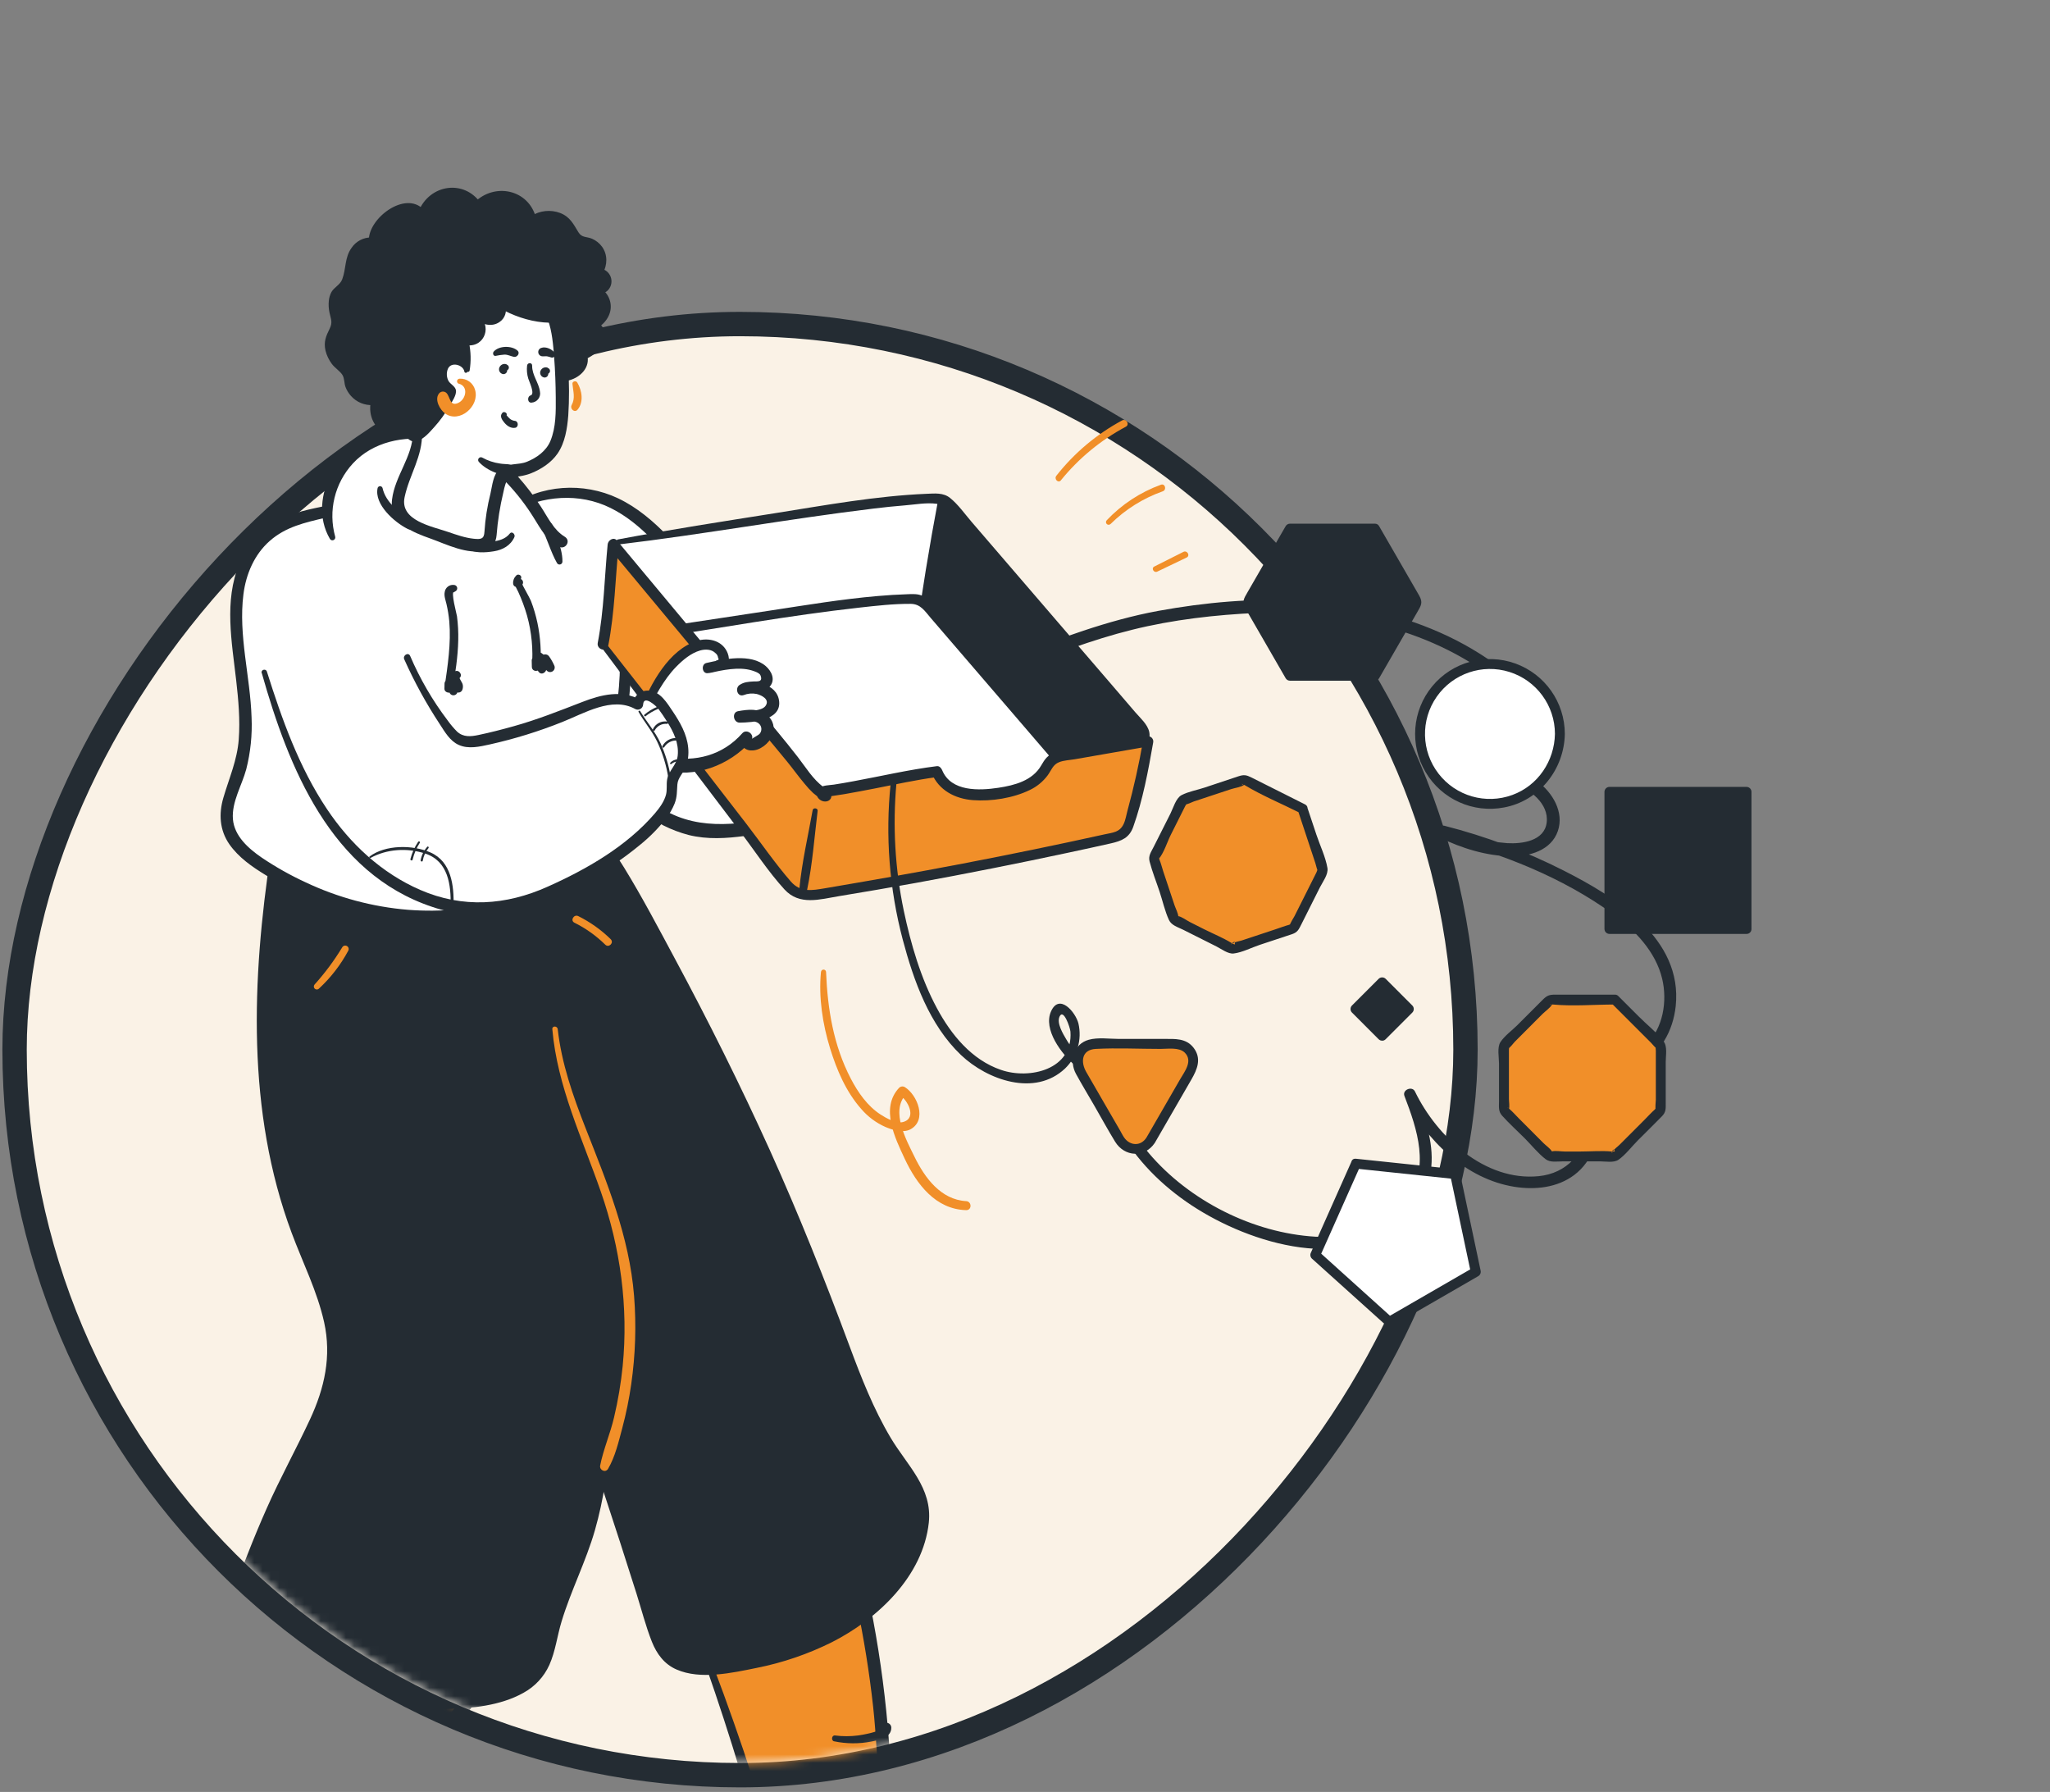 <svg width="246" height="215" viewBox="0 0 246 215" fill="none" xmlns="http://www.w3.org/2000/svg">
<rect x="0" y="0" width="246" height="215" fill="#808080" stroke="none"/>
<g clip-path="url(#clip0_2526_25346)">
<rect x="1.461" y="-1.461" width="174.109" height="174.109" rx="87.055" transform="matrix(-1 0 0 1 177.319 40.34)" fill="#FAF2E6"/>
<rect x="1.461" y="-1.461" width="174.109" height="174.109" rx="87.055" transform="matrix(-1 0 0 1 177.319 40.34)" stroke="#242C33" stroke-width="2.923"/>
<mask id="mask0_2526_25346" style="mask-type:alpha" maskUnits="userSpaceOnUse" x="3" y="3" width="224" height="209">
<path d="M3.21 125.933C3.21 173.204 41.532 211.526 88.803 211.526C136.075 211.526 219.001 157.772 219.001 110.5C245.501 36.499 196.001 26 83.915 3.423C36.644 3.423 3.21 78.661 3.21 125.933Z" fill="#C4C4C4"/>
</mask>
<g mask="url(#mask0_2526_25346)">
<path d="M38.856 190.924L26.324 222.008C25.832 223.232 25.329 224.488 25.361 225.813C25.39 227.037 25.875 228.198 26.353 229.323L28.445 234.261C28.778 235.052 29.148 235.884 29.853 236.373C30.559 236.862 31.384 236.907 32.197 236.952C35.201 237.113 38.211 237.103 41.214 236.923C42.805 236.829 44.86 236.229 44.89 234.633C44.903 233.874 44.407 233.218 44.004 232.575C42.221 229.726 42.02 226.199 41.869 222.84C41.842 222.268 41.822 221.67 42.054 221.145C42.268 220.735 42.554 220.367 42.9 220.059C50.924 211.975 57.687 202.73 62.96 192.634" fill="#F18F29"/>
<path d="M38.732 190.89C35.436 198.963 32.151 207.037 28.875 215.114L26.459 221.123C25.8 222.759 24.987 224.468 25.187 226.278C25.395 228.16 26.4 229.975 27.13 231.688C27.748 233.148 28.235 235.224 29.459 236.32C30.572 237.314 32.326 237.176 33.708 237.221C35.783 237.29 37.859 237.279 39.935 237.187C41.689 237.108 45.69 236.861 45.032 234.097C44.874 233.421 44.439 232.882 44.096 232.294C43.576 231.404 43.175 230.45 42.904 229.456C42.37 227.542 42.228 225.545 42.135 223.571C42.079 222.403 41.984 221.378 42.83 220.449C43.483 219.73 44.202 219.061 44.874 218.357C46.198 216.97 47.483 215.55 48.73 214.095C54.367 207.568 59.221 200.403 63.192 192.747C63.345 192.448 62.901 192.184 62.741 192.482C59.356 198.896 55.394 204.989 50.903 210.685C48.634 213.546 46.236 216.286 43.709 218.905C42.762 219.888 41.7 220.693 41.635 222.149C41.565 223.726 41.761 225.428 41.975 227.002C42.15 228.507 42.542 229.979 43.138 231.372C43.815 232.862 45.812 234.888 43.657 236.105C42.196 236.93 40.255 236.782 38.642 236.831C36.711 236.881 34.777 236.861 32.842 236.773C31.807 236.723 30.588 236.752 29.761 236.024C29.105 235.447 28.794 234.523 28.46 233.741C27.644 231.818 26.729 229.909 26.033 227.937C25.296 225.85 25.742 224.053 26.533 222.077C27.308 220.14 28.093 218.209 28.87 216.272C32.265 207.847 35.634 199.412 38.977 190.967C39.038 190.814 38.792 190.741 38.734 190.899L38.732 190.89Z" fill="#F18F29"/>
<path d="M83.988 196.751C88.501 208.757 92.248 221.037 95.206 233.518C95.418 234.404 95.657 235.348 96.261 235.943C97.011 236.676 98.1 236.669 99.085 236.619L113.47 235.943C115.224 235.86 117.561 235.089 117.451 233.074C114.547 231.045 111.59 228.904 109.618 225.733C106.525 220.774 106.345 214.266 105.854 208.192C105.095 198.763 103.3 189.447 100.503 180.411" fill="#F18F29"/>
<path d="M83.866 196.784C86.94 205.077 89.655 213.492 92.01 222.029C92.587 224.117 93.143 226.212 93.68 228.313C94.21 230.384 94.57 232.555 95.244 234.583C95.657 235.828 96.409 236.671 97.755 236.837C99.847 237.108 102.159 236.716 104.26 236.612C106.583 236.504 108.906 236.393 111.227 236.278C112.715 236.206 114.284 236.278 115.69 235.71C116.675 235.314 117.565 234.583 117.683 233.456C117.753 232.807 117.507 232.78 116.979 232.417C116.078 231.793 115.206 231.155 114.358 230.474C111.153 227.903 108.89 224.752 107.763 220.782C106.67 216.932 106.476 212.893 106.171 208.931C105.439 199.218 103.628 189.617 100.773 180.305C100.669 179.967 100.138 180.111 100.243 180.451C102.699 188.369 104.386 196.506 105.281 204.747C106.034 211.665 105.581 219.524 109.325 225.689C111.078 228.574 113.713 230.716 116.434 232.643C116.819 232.918 117.185 233.06 117.171 233.569C117.171 233.95 116.862 234.347 116.603 234.601C116.035 235.154 115.217 235.426 114.455 235.573C112.478 235.958 110.317 235.839 108.306 235.934L102.013 236.233C100.138 236.324 96.964 237.103 95.927 235.023C95.501 234.162 95.364 233.114 95.138 232.185C94.899 231.202 94.656 230.217 94.406 229.237C93.892 227.204 93.355 225.175 92.796 223.151C90.317 214.21 87.421 205.399 84.107 196.719C84.051 196.572 83.812 196.635 83.866 196.786V196.784Z" fill="#F18F29"/>
<path d="M38.486 190.822C35.119 198.871 31.724 206.911 28.463 215.001L26.035 221.008C25.341 222.728 24.529 224.492 24.759 226.393C24.989 228.293 25.997 230.15 26.745 231.917C27.387 233.441 27.888 235.478 29.143 236.637C30.333 237.735 32.197 237.608 33.699 237.656C35.774 237.72 37.85 237.705 39.926 237.608C41.973 237.512 46.168 237.106 45.408 234.002C45.237 233.301 44.797 232.722 44.437 232.111C43.941 231.25 43.562 230.328 43.31 229.368C42.791 227.488 42.663 225.536 42.577 223.593C42.532 222.561 42.399 221.61 43.154 220.794C43.815 220.079 44.534 219.414 45.21 218.713C46.543 217.335 47.834 215.92 49.084 214.467C54.688 207.959 59.836 200.749 63.645 193.033C64.096 192.132 62.786 191.35 62.293 192.24C58.781 198.565 55.053 204.673 50.552 210.351C48.298 213.2 45.897 215.943 43.391 218.576C42.358 219.662 41.258 220.552 41.202 222.151C41.146 223.749 41.346 225.464 41.565 227.06C41.753 228.618 42.167 230.142 42.794 231.581C43.364 232.832 45.295 234.737 43.47 235.758C42.075 236.533 40.197 236.38 38.66 236.416C36.729 236.461 34.796 236.437 32.86 236.344C31.959 236.299 30.831 236.344 30.088 235.715C29.463 235.181 29.17 234.254 28.857 233.52C28.037 231.629 27.135 229.753 26.459 227.824C25.744 225.795 26.191 224.105 26.957 222.189C27.723 220.273 28.512 218.319 29.292 216.385C32.673 207.962 35.948 199.496 39.23 191.032C39.408 190.581 38.68 190.387 38.495 190.829L38.486 190.822Z" fill="#242C33"/>
<path d="M83.627 196.849C86.632 205.166 89.279 213.6 91.566 222.15C92.131 224.242 92.68 226.339 93.213 228.441C93.741 230.513 94.101 232.683 94.771 234.712C95.253 236.166 96.186 237.157 97.755 237.338C99.865 237.577 102.144 237.22 104.26 237.112C106.584 237.006 108.906 236.887 111.227 236.774C112.805 236.695 114.455 236.756 115.936 236.134C117.079 235.654 118.057 234.764 118.17 233.467C118.239 232.647 117.85 232.449 117.223 232.011C116.366 231.412 115.514 230.801 114.696 230.147C111.541 227.625 109.327 224.566 108.225 220.663C107.15 216.851 106.965 212.864 106.672 208.942C105.954 199.185 104.154 189.538 101.305 180.178C100.994 179.164 99.396 179.599 99.712 180.629C102.169 188.487 103.864 196.564 104.774 204.747C105.536 211.658 105.139 219.398 108.732 225.615C110.72 229.054 113.887 231.457 117.09 233.693L116.732 233.066C116.732 234.644 114.886 235.095 113.603 235.192C111.471 235.352 109.32 235.39 107.184 235.489C105.085 235.584 102.987 235.69 100.89 235.794C99.966 235.839 99.013 235.956 98.089 235.891C96.826 235.798 96.346 234.951 96.044 233.824C94.972 229.814 94.045 225.775 92.889 221.783C91.75 217.834 90.525 213.911 89.215 210.015C87.695 205.522 86.07 201.067 84.339 196.651C84.168 196.2 83.456 196.391 83.62 196.849H83.627Z" fill="#242C33"/>
<path d="M32.842 102.434C30.755 117.784 30.284 133.859 35.887 148.301C37.763 153.133 40.343 157.964 40.037 163.136C39.789 167.354 37.643 171.185 35.73 174.952C33.585 179.175 31.676 183.513 30.011 187.946C29.45 189.441 28.909 191.045 29.256 192.605C29.603 194.165 30.762 195.373 31.961 196.419C38.998 202.602 48.891 205.392 58.123 203.801C60.634 203.368 63.307 202.482 64.705 200.357C65.606 198.986 65.854 197.303 66.249 195.709C67.098 192.267 68.717 189.071 69.896 185.728C75.059 171.077 71.437 154.954 67.777 139.855L59.692 106.496" fill="#242C33"/>
<path d="M32.495 102.337C30.221 117.475 29.565 133.327 34.997 147.915C36.322 151.476 38.067 154.916 38.896 158.644C39.798 162.733 38.948 166.533 37.206 170.284C35.533 173.877 33.613 177.341 32.006 180.97C31.191 182.805 30.421 184.657 29.693 186.526C29.04 188.203 28.255 189.981 28.341 191.823C28.499 195.215 31.834 197.577 34.384 199.326C40.003 203.148 46.664 205.144 53.459 205.043C56.568 204.991 60.055 204.655 62.816 203.104C64.185 202.358 65.275 201.186 65.919 199.766C66.657 198.112 66.864 196.268 67.389 194.543C68.516 190.82 70.319 187.331 71.392 183.591C73.52 176.153 73.579 168.32 72.67 160.695C71.726 152.763 69.785 145.023 67.858 137.287C65.791 128.995 63.981 120.642 61.98 112.333L60.519 106.266C60.258 105.179 58.581 105.639 58.846 106.716C62.624 122.199 67.019 137.596 69.963 153.273C71.354 160.677 72.186 168.284 71.336 175.813C70.921 179.528 70.036 183.175 68.703 186.668C67.367 190.182 65.971 193.518 65.079 197.169C64.653 198.916 63.981 200.453 62.426 201.466C61.073 202.342 59.469 202.753 57.9 203.025C54.602 203.581 51.235 203.581 47.937 203.025C44.623 202.482 41.417 201.417 38.437 199.87C37 199.121 35.624 198.261 34.321 197.298C32.937 196.27 31.323 195.069 30.489 193.529C29.493 191.703 30.198 189.761 30.872 187.955C31.578 186.071 32.33 184.205 33.126 182.358C34.652 178.82 36.437 175.421 38.112 171.954C39.627 168.816 40.9 165.483 40.817 161.944C40.733 158.405 39.449 155.056 38.112 151.83C36.683 148.393 35.333 144.967 34.388 141.358C33.44 137.687 32.787 133.946 32.434 130.172C31.72 122.733 32.161 115.34 32.66 107.909C32.781 106.076 33.002 104.251 33.221 102.429C33.268 102.03 32.574 101.931 32.513 102.332L32.495 102.337Z" fill="#242C33"/>
<path d="M53.507 108.554C55.29 120.863 56.273 130.742 60.445 142.458C66.334 158.994 72.348 175.903 78.233 194.85C78.7 196.354 79.135 197.97 80.338 198.991C81.873 200.305 84.109 200.298 86.12 200.118C95.763 199.228 106.106 194.895 109.85 185.965C110.72 183.889 111.182 181.516 110.438 179.39C109.931 177.943 108.917 176.742 108.013 175.502C104.357 170.491 102.34 164.509 100.183 158.692C93.495 140.66 85.013 123.317 75.535 106.577C74.169 104.165 72.734 101.706 70.576 99.977C68.419 98.249 65.327 97.388 62.816 98.559" fill="#242C33"/>
<path d="M53.187 108.553C54.151 116.366 55.073 124.216 56.818 131.903C58.621 139.812 61.59 147.383 64.256 155.024C67.022 162.945 69.732 170.885 72.384 178.844C73.745 182.959 75.078 187.081 76.383 191.212C76.987 193.126 77.485 195.105 78.224 196.971C78.806 198.436 79.719 199.676 81.193 200.311C84.051 201.56 87.842 200.717 90.779 200.12C93.925 199.497 96.973 198.456 99.842 197.023C105.324 194.239 110.758 189.118 111.457 182.69C111.908 178.504 108.854 175.824 106.881 172.508C104.815 169.037 103.34 165.262 101.936 161.484C98.983 153.539 95.85 145.677 92.361 137.952C88.829 130.156 85.004 122.494 80.954 114.961C78.997 111.314 77.061 107.625 74.893 104.097C73.062 101.122 70.61 98.207 67.019 97.459C65.481 97.122 63.876 97.28 62.433 97.91C61.549 98.291 62.311 99.582 63.188 99.204C66.868 97.626 70.554 100.389 72.636 103.22C74.906 106.304 76.619 109.876 78.45 113.228C82.281 120.244 85.904 127.368 89.318 134.601C92.778 141.971 95.983 149.463 98.866 157.082C100.192 160.578 101.4 164.121 102.872 167.559C104.329 170.93 106.161 174.127 108.333 177.088C109.595 178.833 110.335 180.607 110.028 182.796C109.782 184.542 109.072 186.206 108.189 187.721C106.649 190.36 104.427 192.542 101.891 194.226C99.279 195.924 96.425 197.216 93.425 198.057C90.452 198.916 87.184 199.617 84.073 199.523C82.211 199.464 80.609 198.812 79.75 197.075C78.927 195.409 78.519 193.468 77.963 191.708C76.721 187.768 75.451 183.838 74.151 179.917C71.676 172.434 69.113 164.982 66.46 157.562C63.925 150.412 61.064 143.317 58.975 136.023C56.933 128.873 55.806 121.541 54.74 114.222C54.46 112.304 54.142 110.39 53.825 108.479C53.766 108.121 53.148 108.199 53.187 108.565V108.553Z" fill="#242C33"/>
<path d="M61.292 61.131C64.836 58.875 69.259 58.49 73.139 60.101C76.639 61.593 79.261 64.557 81.758 67.429L92.922 80.259C93.457 80.872 94.072 81.53 94.881 81.611C95.316 81.633 95.749 81.556 96.15 81.386C100.297 79.855 103.171 76.048 107.037 73.903C108.414 73.138 110.089 72.591 111.545 73.188C112.447 73.558 113.139 74.315 113.673 75.144C115.025 77.22 115.548 79.763 115.44 82.236C115.159 87.414 112.301 92.107 107.828 94.732C105.8 95.886 103.546 96.56 101.303 97.146C97.469 98.142 93.58 98.912 89.656 99.452C88 99.677 86.325 99.866 84.659 99.704C81.258 99.37 78.105 97.57 75.72 95.119C73.335 92.669 71.663 89.606 70.398 86.43" fill="white"/>
<path d="M61.461 61.425C65.11 59.461 69.501 59.081 73.277 60.951C77.014 62.802 79.689 66.269 82.353 69.359C85.519 73.03 88.71 76.68 91.926 80.309C93.182 81.731 94.37 82.826 96.355 82.112C98.055 81.51 99.572 80.491 100.989 79.394C102.473 78.249 103.857 76.98 105.367 75.871C106.918 74.73 109.223 73.062 111.238 73.862C113.098 74.602 114.02 77.124 114.412 78.911C114.834 80.935 114.774 83.03 114.236 85.026C113.265 88.758 110.87 91.961 107.564 93.948C105.619 95.088 103.446 95.751 101.278 96.312C98.943 96.925 96.587 97.451 94.212 97.89C89.264 98.812 84.145 99.833 79.581 97.115C75.371 94.612 73.011 90.366 71.088 86.027C70.723 85.207 69.323 85.79 69.63 86.642C71.088 90.715 73.466 94.635 76.921 97.317C78.606 98.659 80.552 99.635 82.635 100.182C84.889 100.743 87.17 100.595 89.449 100.288C94.608 99.592 99.932 98.656 104.855 96.918C108.831 95.514 112.174 92.981 114.229 89.255C116.179 85.716 116.855 81.332 115.582 77.444C115.007 75.686 114.004 73.727 112.352 72.762C110.587 71.737 108.509 72.273 106.814 73.17C103.007 75.178 100.288 78.88 96.265 80.518C95.814 80.705 95.251 80.953 94.744 80.805C94.237 80.656 93.811 80.092 93.468 79.707C92.481 78.58 91.525 77.439 90.553 76.305C88.804 74.268 87.046 72.239 85.279 70.22C81.999 66.485 78.772 61.972 74.165 59.786C70.024 57.821 64.853 58.116 61.114 60.841C60.952 60.935 60.897 61.142 60.991 61.304C61.085 61.466 61.292 61.521 61.454 61.427L61.461 61.425Z" fill="#242C33"/>
<path d="M39.89 64.485C38.168 60.617 40.132 55.724 43.736 53.502C47.34 51.279 52.1 51.473 55.907 53.328C59.714 55.183 62.669 58.467 64.871 62.083C65.548 63.209 66.246 64.429 67.427 65.001C68.534 65.536 69.85 65.452 70.923 66.036C72.05 66.663 72.781 67.905 73.189 69.095C76.139 77.721 75.844 89.381 69.379 96.382C68.557 97.272 67.619 98.101 67.114 99.204C66.555 100.423 66.589 101.827 66.213 103.114C65.183 106.606 61.398 108.495 57.846 109.29C48.9 111.299 39.318 108.864 31.593 103.926C29.608 102.657 27.568 100.978 27.234 98.645C26.932 96.539 28.104 94.545 28.713 92.507C30.741 85.745 27.933 78.758 28.427 71.978C28.584 69.8 29.238 67.632 30.534 65.853C31.47 64.605 32.686 63.594 34.084 62.901C34.779 62.55 35.499 62.253 36.239 62.013C37.093 61.731 37.965 61.677 38.833 61.465" fill="white"/>
<path d="M72.857 69.187C74.782 75.879 75.145 83.567 72.472 90.104C71.78 91.821 70.845 93.43 69.695 94.88C68.604 96.233 67.112 97.36 66.406 99.001C65.651 100.752 65.881 102.74 64.817 104.39C63.875 105.85 62.361 106.858 60.796 107.557C57.167 109.175 52.88 109.455 48.967 109.159C44.701 108.808 40.534 107.689 36.665 105.857C34.834 105.012 33.074 104.021 31.402 102.893C29.824 101.811 28.109 100.31 27.949 98.266C27.789 96.221 29.026 94.236 29.549 92.299C30.066 90.269 30.281 88.174 30.189 86.081C30.036 81.167 28.584 76.224 29.213 71.297C29.52 68.88 30.516 66.534 32.369 64.9C34.3 63.196 36.595 62.702 39.016 62.125C39.888 61.918 39.516 60.611 38.646 60.788C36.437 61.239 34.384 61.701 32.486 63.004C30.802 64.162 29.491 65.785 28.713 67.674C26.869 72.074 27.825 77.069 28.345 81.649C28.611 83.991 28.825 86.358 28.65 88.716C28.46 91.227 27.498 93.341 26.804 95.716C26.236 97.646 26.353 99.609 27.523 101.293C28.627 102.871 30.248 103.998 31.871 104.987C39.489 109.646 48.834 111.948 57.677 110.088C61.058 109.378 64.865 107.769 66.467 104.489C67.439 102.499 67.083 100.15 68.543 98.379C69.808 96.848 71.185 95.538 72.219 93.821C76.612 86.498 76.54 76.805 73.525 69.002C73.367 68.596 72.731 68.75 72.848 69.187H72.857Z" fill="#242C33"/>
<path d="M40.224 64.393C39.361 61.293 40.166 57.967 42.349 55.603C44.75 53.006 48.512 52.222 51.904 52.814C55.411 53.43 58.414 55.431 60.846 57.965C62.057 59.243 63.135 60.642 64.062 62.139C64.88 63.44 65.64 64.903 67.078 65.601C67.876 65.987 68.55 64.878 67.779 64.404C66.413 63.566 65.764 62.099 64.912 60.798C64.083 59.523 63.158 58.312 62.146 57.176C60.131 54.922 57.616 53.071 54.769 52.041C49.463 50.121 42.692 51.306 39.847 56.61C38.495 59.114 38.117 62.144 39.591 64.659C39.68 64.807 39.863 64.867 40.022 64.8C40.181 64.733 40.267 64.56 40.224 64.393Z" fill="#242C33"/>
<path d="M74.244 65.006L98.057 61.37C102.714 60.658 107.386 59.946 112.095 59.827C112.495 59.787 112.898 59.843 113.272 59.991C113.568 60.164 113.828 60.394 114.036 60.667L136.655 86.971C136.936 87.248 137.141 87.593 137.25 87.972C137.347 88.461 137.117 88.95 136.894 89.397C135.422 92.347 133.864 95.404 131.243 97.403C129.038 99.087 126.284 99.86 123.579 100.457C115.251 102.293 106.687 102.809 98.199 101.988C97.523 101.922 96.847 101.846 96.252 101.537C95.037 100.919 94.448 99.542 93.84 98.325C92.81 96.296 91.444 94.448 90.085 92.615L76.678 74.556" fill="white"/>
<path d="M136.648 86.974L114.029 60.669C113.821 60.396 113.562 60.166 113.265 59.993C113.056 59.898 112.831 59.844 112.602 59.836C110.452 71.214 108.874 82.68 107.869 94.234C107.643 96.939 107.447 99.731 108.002 102.348C113.241 102.223 118.456 101.592 123.575 100.464C126.279 99.867 129.038 99.093 131.238 97.41C133.86 95.41 135.417 92.354 136.889 89.403C137.114 88.953 137.34 88.468 137.245 87.979C137.136 87.598 136.93 87.252 136.648 86.974Z" fill="#242C33"/>
<path d="M123.568 100.459C126.273 99.862 129.031 99.089 131.231 97.405C131.479 97.216 131.716 97.015 131.946 96.805L111.225 72.703C111.018 72.429 110.758 72.199 110.461 72.027C110.088 71.879 109.685 71.823 109.286 71.865C104.576 71.982 99.905 72.694 95.246 73.406L77.787 76.073L90.073 92.624C91.426 94.457 92.798 96.298 93.829 98.334C94.444 99.551 95.025 100.928 96.24 101.545C96.838 101.85 97.521 101.926 98.188 101.996C106.676 102.816 115.24 102.297 123.568 100.459Z" fill="white"/>
<path d="M123.726 101.032C126.852 100.333 129.926 99.387 132.37 97.227C132.598 96.993 132.598 96.62 132.37 96.386L114.856 76.019L112.814 73.65C112.21 72.949 111.606 71.953 110.761 71.523C110.17 71.221 109.487 71.27 108.845 71.297C107.668 71.333 106.494 71.41 105.322 71.511C101.014 71.883 96.741 72.596 92.474 73.247L77.624 75.499C77.447 75.548 77.302 75.677 77.232 75.847C77.162 76.018 77.176 76.212 77.268 76.371L84.747 86.446C87.181 89.726 89.785 92.938 92.001 96.364C92.902 97.759 93.497 99.371 94.48 100.712C95.368 101.934 96.52 102.389 97.992 102.553C102.078 102.985 106.192 103.082 110.294 102.842C114.814 102.6 119.308 101.991 123.73 101.023C124.478 100.861 124.161 99.716 123.414 99.878C115.916 101.525 108.222 102.105 100.561 101.6C98.661 101.472 96.504 101.625 95.323 99.871C94.421 98.519 93.817 96.979 92.922 95.613C90.882 92.496 88.532 89.564 86.311 86.575L78.301 75.771L77.947 76.644C86.323 75.364 94.705 73.842 103.126 72.902C105.155 72.677 107.24 72.436 109.289 72.451C110.474 72.463 110.968 73.306 111.682 74.137L113.727 76.515L122.046 86.189L131.533 97.234V96.393C129.252 98.411 126.322 99.242 123.419 99.894C122.664 100.054 122.979 101.199 123.726 101.032Z" fill="#242C33"/>
<path d="M74.243 65.324C84.472 64.107 94.613 62.254 104.837 61.017C106.079 60.866 107.316 60.735 108.57 60.636C109.771 60.541 111.202 60.273 112.401 60.447C113.558 60.616 114.306 62.024 115.027 62.858C115.904 63.886 116.79 64.91 117.671 65.933C121.048 69.864 124.429 73.793 127.814 77.721L132.953 83.701L135.302 86.435C135.753 86.951 136.391 87.474 136.494 88.153C136.598 88.831 136.114 89.465 135.818 90.037C134.822 91.994 133.754 93.961 132.243 95.575C130.632 97.297 128.581 98.345 126.347 99.037C121.688 100.482 116.671 101.129 111.82 101.472C109.302 101.65 106.775 101.713 104.253 101.657C103.099 101.631 101.946 101.581 100.793 101.506C99.509 101.422 97.782 101.533 96.612 100.937C95.58 100.412 95.093 99.238 94.599 98.257C94.04 97.145 93.408 96.071 92.706 95.043C91.128 92.737 89.402 90.535 87.734 88.304C84.234 83.618 80.74 78.928 77.253 74.232C76.754 73.556 75.609 74.214 76.126 74.897C79.517 79.473 82.906 84.056 86.291 88.646C87.916 90.849 89.587 93.024 91.146 95.273C91.842 96.26 92.48 97.285 93.058 98.345C93.547 99.265 93.948 100.241 94.611 101.05C96.103 102.892 98.639 102.759 100.802 102.898C103.538 103.073 106.281 103.111 109.02 103.011C114.295 102.833 119.539 102.133 124.677 100.924C126.931 100.385 129.201 99.664 131.125 98.343C132.893 97.126 134.259 95.465 135.381 93.653C135.999 92.659 136.542 91.624 137.069 90.578C137.489 89.746 138.124 88.775 137.905 87.803C137.705 86.902 136.826 86.144 136.251 85.475L133.321 82.06L122.157 69.082L116.574 62.592C115.764 61.65 114.976 60.521 114.006 59.741C113.199 59.092 112.185 59.207 111.216 59.245C105.119 59.5 99.071 60.611 93.053 61.565C86.742 62.565 80.431 63.539 74.16 64.72C73.813 64.786 73.887 65.396 74.246 65.345L74.243 65.324Z" fill="#242C33"/>
<path d="M72.352 77.297L79.879 87.129L93.957 105.538C94.478 106.214 95.039 106.931 95.837 107.244C96.635 107.557 97.507 107.427 98.341 107.289C110.152 105.369 121.901 103.104 133.587 100.496C134.038 100.392 134.534 100.27 134.881 99.955C135.228 99.639 135.381 99.154 135.514 98.699C136.461 95.492 137.218 92.233 137.784 88.937L127.542 90.702C127.032 90.79 126.491 90.894 126.11 91.241C125.797 91.527 125.637 91.935 125.434 92.3C124.321 94.227 121.884 94.885 119.677 95.187C118.298 95.377 116.876 95.494 115.528 95.142C114.18 94.791 112.906 93.889 112.44 92.575C109.476 92.931 102.403 94.529 99.441 94.885C97.302 95.142 100.343 96.085 98.481 94.991C97.523 94.425 95.551 91.599 94.825 90.749C89.737 84.727 84.679 78.679 79.651 72.607L73.567 65.324C73.182 69.095 73.184 73.089 72.343 77.297" fill="#F18F29"/>
<path d="M72.247 77.36C75.994 82.301 79.747 87.24 83.505 92.176C85.397 94.657 87.289 97.136 89.181 99.614C90.901 101.868 92.505 104.347 94.421 106.432C96.103 108.265 98.413 107.483 100.577 107.124C103.635 106.618 106.691 106.087 109.746 105.531C115.922 104.405 122.083 103.186 128.229 101.873C129.89 101.516 131.552 101.158 133.211 100.784C134.367 100.525 135.162 100.259 135.604 99.093C136.808 95.911 137.407 92.331 137.984 88.989C138.001 88.917 137.98 88.842 137.928 88.79C137.876 88.739 137.801 88.717 137.73 88.734L130.262 90.019C129.113 90.215 127.832 90.296 126.726 90.67C125.98 90.923 125.693 91.398 125.319 92.05C124.217 93.979 121.995 94.615 119.93 94.93C117.351 95.325 113.826 95.381 112.643 92.516C112.615 92.422 112.531 92.357 112.433 92.354C109.079 92.773 105.77 93.56 102.448 94.171C101.693 94.31 100.938 94.446 100.178 94.558C99.781 94.619 98.853 94.576 98.564 94.919C98.44 95.072 98.419 95.283 98.51 95.457C98.601 95.632 98.787 95.734 98.984 95.719C99.865 95.685 98.758 94.926 98.587 94.795C97.309 93.893 96.398 92.404 95.456 91.189C92.3 87.116 88.818 83.259 85.516 79.303C81.588 74.592 77.663 69.88 73.741 65.166C73.606 65.002 73.38 65.15 73.362 65.322C72.972 69.3 72.912 73.301 72.152 77.239C72.1 77.511 72.517 77.629 72.571 77.354C73.34 73.377 73.41 69.341 73.806 65.322L73.428 65.477C77.778 70.71 82.13 75.939 86.483 81.165C88.72 83.849 90.965 86.528 93.218 89.203C94.678 90.936 95.99 92.875 97.57 94.5C97.774 94.716 97.995 94.915 98.231 95.095C98.348 95.18 98.616 95.415 98.754 95.428C99.556 95.51 98.916 95.203 98.891 95.203C99.567 94.863 100.753 94.912 101.49 94.784C103.755 94.389 106.009 93.925 108.266 93.495C109.253 93.305 110.24 93.12 111.232 92.96C111.595 92.902 112.052 92.735 112.343 92.92C112.47 93.112 112.584 93.312 112.686 93.519C112.881 93.793 113.108 94.043 113.362 94.263C115.273 95.92 118.037 95.688 120.349 95.291C121.62 95.066 122.932 94.73 124.023 94.015C124.472 93.728 124.873 93.372 125.211 92.96C125.786 92.243 125.986 91.319 126.971 91.026C128.662 90.522 130.54 90.386 132.277 90.086L137.824 89.126L137.581 88.881C137.096 91.675 136.488 94.443 135.735 97.177C135.6 97.789 135.426 98.392 135.212 98.981C134.691 100.198 133.758 100.243 132.665 100.484C131.222 100.804 129.779 101.118 128.335 101.426C122.844 102.601 117.339 103.701 111.82 104.724C108.988 105.25 106.151 105.756 103.311 106.243C101.93 106.481 100.546 106.713 99.159 106.942C97.489 107.217 95.977 107.521 94.71 106.144C92.814 104.082 91.225 101.636 89.526 99.411L84.371 92.692C80.41 87.53 76.442 82.376 72.468 77.227C72.373 77.103 72.161 77.227 72.256 77.351L72.247 77.36Z" fill="#F18F29"/>
<path d="M72.037 77.482C75.742 82.45 79.461 87.408 83.192 92.358C85.076 94.844 86.961 97.328 88.845 99.812C90.581 102.098 92.203 104.6 94.14 106.718C95.943 108.679 98.37 107.902 100.676 107.521C103.737 107.019 106.794 106.493 109.848 105.943C116.024 104.816 122.185 103.594 128.33 102.276C129.992 101.92 131.653 101.561 133.31 101.187C134.594 100.896 135.516 100.524 135.985 99.215C137.139 95.987 137.788 92.478 138.377 89.112C138.43 88.898 138.366 88.671 138.21 88.515C138.054 88.358 137.827 88.295 137.612 88.348L130.143 89.613C128.991 89.811 127.715 89.892 126.606 90.262C125.754 90.546 125.371 91.091 124.943 91.84C123.897 93.663 121.753 94.222 119.808 94.517C117.509 94.865 114.13 95.011 113.06 92.406C112.958 92.162 112.731 91.885 112.426 91.923C109.032 92.345 105.685 93.136 102.324 93.751C101.569 93.889 100.814 94.026 100.054 94.139C99.484 94.222 98.69 94.188 98.251 94.61C97.653 95.173 98.145 96.037 98.866 96.152C99.306 96.224 99.768 95.983 99.768 95.489C99.779 94.937 99.182 94.689 98.808 94.418C97.561 93.517 96.673 92.036 95.742 90.835C92.587 86.777 89.127 82.932 85.825 78.99C81.895 74.277 77.969 69.567 74.045 64.859C73.637 64.37 72.961 64.817 72.918 65.328C72.535 69.268 72.481 73.231 71.73 77.128C71.573 77.948 72.828 78.3 72.988 77.475C73.768 73.461 73.842 69.385 74.246 65.328L73.119 65.797C77.893 71.548 82.671 77.293 87.452 83.033C89.774 85.815 92.154 88.549 94.439 91.357C95.156 92.234 95.814 93.161 96.542 94.022C96.862 94.421 97.209 94.798 97.581 95.149C97.717 95.271 97.859 95.386 98.007 95.493C98.208 95.638 98.517 95.98 98.458 95.676L98.629 95.029C99.601 94.213 98.855 95.48 99.143 95.624C99.256 95.681 99.664 95.534 99.793 95.516C100.313 95.444 100.832 95.364 101.35 95.277C102.581 95.065 103.807 94.826 105.033 94.59C107.488 94.114 109.945 93.557 112.429 93.237L111.793 92.755C112.643 94.808 114.592 95.836 116.752 96.001C118.956 96.17 121.575 95.76 123.575 94.784C124.425 94.382 125.163 93.776 125.723 93.021C126.173 92.406 126.34 91.741 127.1 91.443C127.67 91.218 128.394 91.195 128.993 91.091L137.951 89.532L137.186 88.77C136.693 91.635 136.059 94.475 135.293 97.279C135.149 97.799 135.068 98.392 134.829 98.879C134.355 99.877 133.506 99.893 132.561 100.103C131.119 100.42 129.675 100.733 128.231 101.043C122.596 102.245 116.946 103.368 111.279 104.413C108.519 104.922 105.755 105.414 102.989 105.889C101.678 106.114 100.367 106.34 99.055 106.565C97.439 106.833 96.08 107.117 94.892 105.754C92.999 103.583 91.345 101.158 89.589 98.877C87.867 96.641 86.139 94.405 84.404 92.169C80.498 87.109 76.567 82.068 72.612 77.044C72.357 76.72 71.787 77.155 72.037 77.495V77.482Z" fill="#242C33"/>
<path d="M70.826 34.297C71.95 34.426 72.841 35.305 72.984 36.427C73.127 37.549 72.486 38.624 71.43 39.031C72.201 39.351 72.348 40.46 71.933 41.183C71.518 41.907 70.741 42.331 70.001 42.718C70.227 43.219 70.019 43.818 69.677 44.242C68.931 45.157 67.599 45.437 66.447 45.182C65.295 44.927 64.29 44.228 63.393 43.462C62.821 43.003 62.321 42.46 61.91 41.853C61.251 40.807 61.051 39.524 61.118 38.291C61.186 37.059 61.511 35.855 61.831 34.66" fill="#242C33"/>
<path d="M70.786 34.444C72.679 34.978 73.624 37.87 71.316 38.614C71.156 38.67 71.041 38.811 71.019 38.979C70.997 39.147 71.07 39.313 71.21 39.409C72.767 40.401 70.603 41.859 69.758 42.303C69.57 42.415 69.478 42.637 69.533 42.849C70.008 44.652 67.339 44.943 66.231 44.625C65.013 44.278 63.918 43.399 63.036 42.52C60.886 40.372 61.533 37.406 62.223 34.773C62.358 34.259 61.567 34.04 61.427 34.547C60.925 36.396 60.42 38.332 60.816 40.255C61.186 42.058 62.41 43.343 63.846 44.418C65.128 45.38 66.724 46.061 68.34 45.617C69.693 45.249 70.858 44.039 70.461 42.585L70.236 43.131C71.176 42.628 72.231 42.015 72.535 40.915C72.781 40.014 72.481 39.083 71.633 38.661V39.412C72.688 38.754 73.475 37.651 73.256 36.353C73.04 35.146 72.034 34.239 70.811 34.149C70.637 34.133 70.61 34.401 70.77 34.446L70.786 34.444Z" fill="#242C33"/>
<path d="M50.101 51.901C50.505 48.446 49.846 44.939 50.196 41.477C50.545 38.014 52.319 34.298 55.65 33.299C57.679 32.691 59.852 33.209 61.844 33.905C63.113 34.356 64.4 34.89 65.318 35.873C66.614 37.264 66.952 39.274 67.146 41.166C67.384 43.47 67.496 45.786 67.482 48.103C67.47 49.922 67.369 51.793 66.621 53.45C65.872 55.106 63.465 56.418 61.662 56.535C61.265 56.56 60.832 56.535 60.508 56.761C60.183 56.986 60.08 57.354 59.989 57.71C59.5 59.61 58.862 62.085 58.862 64.123C58.862 66.793 53.807 64.555 51.275 63.71C49.964 63.273 48.537 62.687 47.953 61.436C46.86 59.094 50.207 55.857 50.103 51.897" fill="white"/>
<path d="M50.439 51.993C51.176 46.606 49.123 39.211 53.883 35.16C56.435 32.99 60.03 33.892 62.807 35.145C65.987 36.581 66.262 39.788 66.499 42.896C66.621 44.474 66.677 46.077 66.691 47.67C66.706 49.404 66.724 51.263 66.053 52.895C65.55 54.117 64.391 54.942 63.192 55.417C62.209 55.807 60.814 55.559 59.983 56.242C59.151 56.925 59.081 58.271 58.856 59.213C58.476 60.711 58.235 62.241 58.136 63.784C58.094 64.686 57.708 64.728 56.834 64.636C55.797 64.526 54.769 64.163 53.789 63.827C51.778 63.137 47.958 62.459 48.553 59.65C49.12 56.963 50.725 54.759 50.644 51.901C50.626 51.616 50.39 51.395 50.104 51.395C49.819 51.395 49.583 51.616 49.565 51.901C49.497 54.849 47.394 57.085 47.045 59.927C46.695 62.77 49.499 63.854 51.704 64.634C53.583 65.31 56.137 66.599 58.184 66.025C59.061 65.779 59.516 65.1 59.59 64.221C59.723 62.487 59.995 60.766 60.402 59.075C60.467 58.736 60.552 58.4 60.657 58.07C60.864 57.522 61.087 57.38 61.66 57.272C62.383 57.137 63.039 57.06 63.733 56.781C64.953 56.289 66.143 55.521 66.902 54.425C67.804 53.123 68.068 51.407 68.192 49.863C68.319 47.903 68.313 45.937 68.174 43.978C67.993 40.845 67.948 36.883 65.273 34.737C63.979 33.702 62.306 33.134 60.726 32.708C59.076 32.257 57.307 32.032 55.63 32.483C52.542 33.303 50.687 36.206 49.937 39.164C48.87 43.343 50.054 47.677 49.747 51.912C49.72 52.302 50.385 52.401 50.439 52.005V51.993Z" fill="#242C33"/>
<path d="M57.465 55.42C58.452 56.509 60.366 57.248 61.833 57.036C62.36 56.96 62.338 56.09 61.833 55.995C61.544 55.939 61.31 55.736 61.01 55.704C60.668 55.668 60.348 55.679 59.998 55.614C59.25 55.511 58.527 55.269 57.868 54.9C57.724 54.821 57.545 54.858 57.445 54.988C57.344 55.117 57.353 55.301 57.465 55.42Z" fill="#242C33"/>
<path d="M60.798 43.717C60.662 43.658 60.508 43.649 60.366 43.692C60.203 43.739 60.064 43.845 59.976 43.99C59.863 44.161 59.849 44.378 59.937 44.563C60.026 44.747 60.205 44.872 60.408 44.891C60.571 44.893 60.722 44.806 60.803 44.666C60.881 44.526 60.881 44.355 60.803 44.215C60.773 44.163 60.736 44.116 60.695 44.073L60.767 44.168C60.761 44.159 60.755 44.15 60.751 44.141L60.798 44.251C60.793 44.236 60.788 44.221 60.785 44.206L60.803 44.328C60.801 44.311 60.801 44.294 60.803 44.278L60.785 44.4C60.788 44.377 60.794 44.355 60.803 44.334L60.758 44.44C60.766 44.425 60.775 44.411 60.785 44.398L60.715 44.488C60.726 44.473 60.739 44.46 60.753 44.449L60.666 44.519C60.683 44.506 60.702 44.495 60.722 44.485L60.618 44.531C60.676 44.509 60.734 44.485 60.789 44.458C60.819 44.443 60.913 44.404 60.789 44.458C60.866 44.433 60.934 44.386 60.986 44.323C61.038 44.26 61.067 44.18 61.067 44.098C61.064 44.031 61.047 43.965 61.015 43.906C60.964 43.822 60.883 43.76 60.789 43.733L60.798 43.717Z" fill="#242C33"/>
<path d="M65.735 44.123C65.598 44.065 65.445 44.056 65.302 44.099C65.139 44.144 64.999 44.251 64.912 44.396C64.798 44.567 64.783 44.785 64.872 44.97C64.96 45.155 65.14 45.279 65.345 45.298C65.507 45.299 65.658 45.213 65.739 45.072C65.816 44.932 65.816 44.762 65.739 44.621C65.708 44.57 65.671 44.522 65.629 44.479L65.703 44.574C65.697 44.566 65.692 44.556 65.687 44.547L65.735 44.657C65.728 44.643 65.724 44.628 65.721 44.612L65.737 44.734V44.684L65.721 44.806C65.725 44.783 65.731 44.76 65.739 44.739L65.694 44.847C65.701 44.832 65.709 44.817 65.719 44.804L65.651 44.894C65.662 44.88 65.675 44.867 65.69 44.856L65.602 44.923L65.656 44.892L65.552 44.935C65.612 44.916 65.67 44.892 65.726 44.865C65.755 44.849 65.85 44.811 65.726 44.865C65.803 44.839 65.871 44.792 65.922 44.73C65.974 44.666 66.003 44.587 66.003 44.504C66 44.438 65.983 44.373 65.951 44.315C65.9 44.231 65.82 44.169 65.726 44.141L65.735 44.123Z" fill="#242C33"/>
<path d="M59.462 42.701C59.82 42.623 60.183 42.571 60.548 42.545C60.95 42.545 61.279 42.732 61.662 42.816C62.045 42.899 62.455 42.381 62.099 42.063C61.405 41.443 59.879 41.461 59.248 42.182C59.094 42.358 59.178 42.735 59.462 42.701Z" fill="#242C33"/>
<path d="M66.58 42.354C66.267 41.903 65.498 41.535 64.948 41.743C64.709 41.819 64.56 42.056 64.594 42.304C64.627 42.553 64.835 42.741 65.086 42.75C65.268 42.771 65.455 42.725 65.64 42.75C65.819 42.785 65.994 42.833 66.165 42.895C66.308 42.931 66.459 42.879 66.549 42.762C66.639 42.646 66.651 42.487 66.58 42.358V42.354Z" fill="#242C33"/>
<path d="M60.285 49.532C59.913 49.931 60.255 50.389 60.532 50.722C60.85 51.103 61.312 51.414 61.824 51.326C62.239 51.254 62.23 50.576 61.824 50.499C61.606 50.482 61.396 50.404 61.22 50.274C61.131 50.199 61.047 50.117 60.97 50.03C60.904 49.966 60.844 49.896 60.792 49.821C60.913 49.532 60.481 49.316 60.285 49.523V49.532Z" fill="#242C33"/>
<path d="M63.251 43.864C63.19 44.389 63.238 44.92 63.393 45.426C63.481 45.739 64.24 47.272 63.681 47.436C63.231 47.572 63.285 48.374 63.799 48.306C64.116 48.283 64.408 48.123 64.599 47.868C64.789 47.613 64.86 47.288 64.793 46.977C64.648 45.879 63.839 45.025 63.857 43.864C63.857 43.462 63.296 43.485 63.251 43.864Z" fill="#242C33"/>
<path d="M55.914 44.542C55.914 43.895 55.276 43.343 54.629 43.388C53.967 43.469 53.438 43.98 53.336 44.639C53.258 45.296 53.525 45.946 54.041 46.359C54.206 46.496 54.406 46.632 54.447 46.844C54.46 46.993 54.428 47.143 54.357 47.274C53.525 49.167 52.285 50.852 50.725 52.208C50.275 52.607 49.477 52.941 49.134 52.434C49.046 52.303 49.008 52.132 48.884 52.035C48.701 51.942 48.487 51.931 48.296 52.005C47.279 52.207 46.23 51.873 45.517 51.12C44.804 50.368 44.527 49.302 44.784 48.297C43.026 48.523 41.315 46.758 41.586 45.009C40.763 44.333 39.976 43.569 39.557 42.595C39.138 41.621 39.153 40.397 39.834 39.581C39.984 39.437 40.106 39.266 40.193 39.076C40.249 38.79 40.207 38.493 40.075 38.233C39.624 36.996 39.51 35.359 40.589 34.604C40.797 34.492 40.987 34.35 41.153 34.183C41.272 34.012 41.349 33.815 41.378 33.608C41.603 32.562 41.664 31.467 42.115 30.5C42.566 29.533 43.54 28.697 44.594 28.823C44.466 27.392 45.721 26.226 46.946 25.485C47.503 25.111 48.134 24.86 48.796 24.75C49.461 24.673 50.191 24.878 50.599 25.41C51.084 24.069 52.288 23.118 53.705 22.957C55.123 22.796 56.509 23.452 57.282 24.651C58.233 23.573 59.7 23.108 61.097 23.442C62.495 23.776 63.593 24.854 63.954 26.244C64.861 25.637 66.003 25.502 67.027 25.88C68.05 26.258 68.83 27.103 69.125 28.154C69.151 28.367 69.254 28.563 69.416 28.706C69.571 28.777 69.744 28.803 69.914 28.782C70.824 28.781 71.662 29.278 72.097 30.078C72.531 30.878 72.493 31.851 71.996 32.614C72.65 32.614 73.123 33.389 72.954 34.021C72.785 34.652 72.132 35.073 71.48 35.114C71.106 36.286 70.128 37.206 69.001 37.706C67.859 38.17 66.621 38.351 65.394 38.233C63.569 38.106 61.797 37.567 60.21 36.656C60.62 37.332 60.127 38.292 59.381 38.558C58.635 38.824 57.787 38.54 57.156 38.06C57.902 38.444 58.25 39.32 57.97 40.111C57.69 40.902 56.869 41.364 56.047 41.193C56.298 42.242 56.326 43.331 56.128 44.391" fill="#242C33"/>
<path d="M56.101 44.542C56 43.444 54.843 42.752 53.863 43.397C53.385 43.708 53.085 44.23 53.056 44.799C53.006 45.732 53.798 46.201 53.904 47.006C54.043 48.067 52.919 49.375 52.278 50.175C51.638 50.975 50.394 52.74 49.265 52.075C49.039 51.94 49.1 51.807 48.814 51.717C48.528 51.626 48.219 51.73 47.912 51.746C46.03 51.838 44.707 50.204 45.063 48.365C45.086 48.275 45.066 48.18 45.01 48.106C44.954 48.032 44.867 47.988 44.775 47.986C43.542 48.064 42.407 47.315 41.993 46.151C41.874 45.784 42.023 45.25 41.881 44.939C41.766 44.686 41.464 44.526 41.263 44.342C40.422 43.568 39.611 42.559 39.591 41.362C39.577 40.625 39.87 40.165 40.267 39.581C40.411 39.399 40.502 39.18 40.531 38.95C40.616 38.217 40.098 37.44 40.08 36.682C40.031 36.157 40.171 35.631 40.474 35.199C40.736 34.875 41.15 34.726 41.414 34.395C41.906 33.759 41.851 32.684 42.016 31.931C42.304 30.608 43.026 29.118 44.597 29.174C44.782 29.172 44.932 29.022 44.935 28.836C44.903 26.826 48.618 23.794 50.344 25.681C50.434 25.767 50.562 25.8 50.682 25.768C50.803 25.736 50.897 25.644 50.933 25.525C51.976 23.016 55.292 22.802 56.849 24.921C56.929 25.052 57.063 25.14 57.215 25.16C57.367 25.18 57.519 25.129 57.629 25.022C59.511 23.012 62.669 23.848 63.578 26.375C63.613 26.488 63.697 26.578 63.807 26.622C63.917 26.666 64.04 26.658 64.143 26.6C65.158 25.998 66.368 25.879 67.405 26.512C68.34 27.083 68.406 27.865 68.92 28.719C69.233 29.233 69.659 29.138 70.184 29.226C71.744 29.492 72.395 31.081 71.649 32.429C71.589 32.536 71.582 32.664 71.628 32.778C71.675 32.891 71.77 32.977 71.888 33.011C72.749 33.449 72.811 33.956 72.073 34.53C71.856 34.651 71.615 34.721 71.368 34.735C71.236 34.77 71.131 34.869 71.088 34.999C69.494 39.245 63.424 37.909 60.402 36.317C60.25 36.235 60.062 36.263 59.939 36.385C59.817 36.507 59.789 36.694 59.87 36.847C60.262 37.681 59.419 38.323 58.718 38.332C58.206 38.332 57.719 38.06 57.309 37.787L56.992 38.33C58.355 39.207 57.656 41.114 56.042 40.949C55.969 40.952 55.9 40.987 55.856 41.047C55.812 41.106 55.798 41.182 55.817 41.254C56.039 42.263 56.069 43.305 55.905 44.326C55.86 44.619 56.304 44.745 56.356 44.45C56.537 43.346 56.512 42.219 56.282 41.125L56.056 41.429C58.222 41.655 59.11 38.963 57.323 37.787C56.983 37.561 56.674 38.102 57.005 38.33C57.848 38.912 58.975 39.277 59.908 38.659C60.614 38.212 60.899 37.324 60.584 36.549L60.014 36.987C62.944 38.688 67.529 39.691 70.409 37.318C70.697 37.085 70.956 36.819 71.183 36.527C71.385 36.263 71.516 35.794 71.742 35.578C72.1 35.231 72.673 35.188 73.024 34.744C73.374 34.319 73.473 33.74 73.285 33.223C73.096 32.706 72.648 32.327 72.107 32.226L72.332 32.808C72.889 31.791 72.943 30.574 72.244 29.6C71.942 29.187 71.536 28.861 71.068 28.654C70.441 28.372 69.828 28.541 69.434 27.901C68.802 26.88 68.424 26.026 67.213 25.55C66.067 25.123 64.786 25.258 63.754 25.915L64.319 26.14C63.44 22.703 59.333 21.876 56.924 24.297L57.706 24.396C55.677 21.466 51.564 22.128 50.252 25.316L50.84 25.16C48.661 22.811 44.202 26.177 44.265 28.825L44.603 28.487C43.637 28.463 42.725 28.936 42.187 29.74C41.342 30.892 41.547 32.267 41.06 33.525C40.81 34.178 40.111 34.453 39.775 35.037C39.599 35.366 39.49 35.728 39.458 36.101C39.412 36.563 39.438 37.03 39.534 37.485C39.69 38.256 39.949 38.646 39.564 39.425C39.113 40.327 38.822 41.024 39.061 42.069C39.206 42.646 39.465 43.188 39.823 43.663C40.168 44.139 40.81 44.52 41.099 45C41.351 45.419 41.286 45.982 41.466 46.444C41.614 46.831 41.832 47.187 42.108 47.495C42.782 48.259 43.772 48.667 44.788 48.599L44.491 48.221C44.18 49.855 44.906 51.514 46.519 52.127C46.925 52.283 47.356 52.36 47.791 52.352C47.917 52.352 48.079 52.314 48.203 52.316C48.458 52.301 48.706 52.4 48.879 52.587C49.305 52.911 49.542 53.078 50.119 52.891C50.903 52.636 51.557 51.854 52.087 51.268C52.796 50.488 53.416 49.633 53.937 48.717C54.208 48.234 54.839 47.384 54.704 46.776C54.602 46.341 54.057 46.086 53.84 45.741C53.583 45.287 53.548 44.739 53.746 44.256C54.131 43.354 55.599 43.76 55.729 44.598C55.761 44.804 56.115 44.756 56.097 44.547L56.101 44.542Z" fill="#242C33"/>
<path d="M55.06 46.034C56.257 46.356 55.921 47.909 54.99 48.34C53.969 48.811 54.05 47.648 53.575 47.149C53.442 47.022 53.259 46.962 53.077 46.986C52.894 47.009 52.733 47.114 52.637 47.271C52.143 47.997 52.795 49.173 53.428 49.622C54.264 50.213 55.312 50.01 56.072 49.385C56.831 48.761 57.291 47.758 57.012 46.786C56.788 45.95 56.008 45.386 55.143 45.434C54.992 45.441 54.867 45.555 54.847 45.705C54.826 45.855 54.916 45.998 55.06 46.045V46.034Z" fill="#F18F29"/>
<path d="M68.694 46.05C68.773 46.989 69.066 47.731 68.591 48.617C68.365 49.047 68.953 49.568 69.298 49.162C70.071 48.261 69.844 46.854 69.273 45.894C69.125 45.644 68.667 45.732 68.694 46.05Z" fill="#F18F29"/>
<path d="M67.493 67.395C67.511 66.44 67.193 65.466 66.898 64.567C66.672 63.87 66.46 62.815 65.748 62.475C65.52 62.352 65.237 62.393 65.053 62.576C64.869 62.76 64.828 63.042 64.95 63.271C65.683 64.652 66.077 66.223 66.848 67.569C66.93 67.699 67.087 67.76 67.234 67.72C67.382 67.68 67.487 67.549 67.493 67.395Z" fill="#242C33"/>
<path d="M77.217 85.216C78.569 82.538 80.027 79.736 82.527 78.105C83.343 77.573 84.319 77.174 85.272 77.365C86.226 77.557 87.06 78.526 86.823 79.477C86.271 79.864 85.626 80.098 84.955 80.153C86.1 79.88 87.268 79.716 88.444 79.662C89.704 79.61 91.149 79.777 91.881 80.814C92.04 81.017 92.12 81.271 92.106 81.528C92.046 82.123 91.32 82.374 90.727 82.387C90.134 82.401 89.46 82.338 89.043 82.761C90.171 82.263 91.489 82.512 92.359 83.386C92.603 83.61 92.762 83.912 92.81 84.24C92.875 85.06 91.938 85.563 91.142 85.743C90.359 85.921 89.558 86.007 88.755 86C89.418 85.883 90.107 85.764 90.759 85.917C91.41 86.07 92.041 86.568 92.131 87.245C92.233 88.011 91.629 88.703 90.964 89.086C90.666 89.296 90.296 89.377 89.938 89.311C89.593 89.21 89.345 88.759 89.553 88.464C87.141 91.242 83.386 92.451 79.806 91.602" fill="white"/>
<path d="M77.523 85.393C78.697 83.543 79.599 81.561 81.159 79.984C81.943 79.183 82.912 78.361 84.008 78.047C84.621 77.872 85.376 77.876 85.856 78.363C86.031 78.494 86.144 78.691 86.169 78.908C86.293 79.102 86.235 79.208 85.996 79.231C85.77 79.418 85.191 79.494 84.954 79.524L85.121 80.75C86.67 80.403 88.633 79.968 90.202 80.434C90.475 80.516 91.133 80.725 91.252 81.018C91.604 81.881 90.847 81.737 90.445 81.76C89.807 81.796 89.273 81.821 88.728 82.197C88.182 82.573 88.484 83.655 89.235 83.398C89.729 83.203 90.269 83.155 90.79 83.261C91.336 83.392 92.451 83.901 91.85 84.712C91.34 85.389 89.501 85.296 88.771 85.303L88.955 86.68C89.598 86.57 90.664 86.331 91.155 86.906C91.424 87.221 91.435 87.683 91.18 88.01C91.052 88.199 90.278 88.562 90.245 88.652C90.452 87.999 89.537 87.444 89.075 87.976C86.726 90.638 83.44 91.463 80.034 90.839C79.038 90.659 78.605 92.092 79.608 92.378C83.329 93.44 87.569 91.797 90.064 88.968L88.894 88.292C88.757 88.692 88.82 89.135 89.064 89.481C89.308 89.826 89.704 90.034 90.127 90.039C91.185 90.097 92.289 89.189 92.681 88.249C93.046 87.382 92.788 86.378 92.05 85.794C91.072 84.954 89.751 85.118 88.577 85.326C87.79 85.461 87.988 86.71 88.764 86.701C90.287 86.685 93.747 86.453 93.497 84.147C93.272 81.967 90.33 81.48 88.714 82.192L89.512 83.225C89.986 82.833 90.853 83.078 91.419 82.918C91.798 82.826 92.141 82.623 92.404 82.335C93.069 81.537 92.589 80.531 91.897 79.923C90.094 78.361 86.859 79.075 84.776 79.542C84.1 79.693 84.236 80.854 84.941 80.768C86.293 80.601 87.952 80.069 87.33 78.397C86.771 76.9 85.092 76.451 83.674 76.882C80.275 77.917 78.055 82.066 76.865 85.123C76.714 85.508 77.305 85.718 77.51 85.393H77.523Z" fill="#242C33"/>
<path d="M31.72 80.683C33.822 87.722 36.34 94.838 41.053 100.475C45.767 106.113 53.121 110.048 60.37 108.862C63.016 108.43 65.514 107.352 67.912 106.158C71.825 104.201 75.607 101.853 78.594 98.656C79.687 97.487 80.717 96.064 80.674 94.462C80.674 94.097 80.597 93.718 80.726 93.375C80.855 93.111 81.023 92.867 81.224 92.652C82.076 91.547 82.144 89.994 81.745 88.658C81.346 87.321 80.534 86.151 79.739 85.006C79.315 84.4 78.837 83.755 78.141 83.53C77.444 83.304 76.484 83.78 76.543 84.517C74.243 83.117 71.313 84.298 68.834 85.342C65.271 86.842 61.572 87.997 57.789 88.793C56.924 88.975 55.986 89.131 55.186 88.746C54.611 88.468 54.196 87.948 53.816 87.436C50.611 83.131 48.237 78.265 46.817 73.089" fill="white"/>
<path d="M31.418 80.768C34.621 92.097 39.688 104.755 51.879 108.812C54.56 109.721 57.414 109.999 60.219 109.624C63.445 109.173 66.456 107.76 69.319 106.263C72.016 104.896 74.552 103.233 76.881 101.304C78.016 100.38 79.043 99.331 79.942 98.176C80.356 97.638 80.695 97.046 80.951 96.418C81.267 95.613 81.22 94.941 81.285 94.11C81.35 93.278 82.045 92.721 82.329 91.932C82.575 91.217 82.662 90.457 82.583 89.705C82.432 88.087 81.607 86.658 80.717 85.335C80.041 84.334 79.248 82.984 77.904 82.869C77.418 82.816 76.93 82.964 76.555 83.277C76.179 83.591 75.947 84.044 75.912 84.532L76.872 83.982C74.634 82.725 72.138 83.342 69.884 84.219C67.148 85.276 64.457 86.351 61.623 87.138C60.233 87.526 58.833 87.888 57.42 88.184C56.489 88.38 55.601 88.468 54.85 87.778C54.438 87.365 54.061 86.919 53.723 86.444C51.909 84.054 50.395 81.451 49.215 78.692C49.001 78.212 48.3 78.627 48.51 79.105C49.722 81.82 51.154 84.431 52.792 86.912C53.39 87.832 53.991 88.892 55.028 89.365C56.218 89.913 57.573 89.579 58.792 89.313C61.757 88.651 64.662 87.751 67.482 86.622C70.087 85.594 73.439 83.534 76.218 85.062C76.416 85.172 76.657 85.17 76.853 85.058C77.049 84.945 77.173 84.738 77.178 84.512C77.255 83.32 78.779 84.737 79.013 85.055C79.38 85.544 79.725 86.065 80.05 86.584C80.821 87.805 81.484 89.166 81.326 90.652C81.202 91.824 80.219 92.455 80.05 93.557C79.955 94.166 80.077 94.754 79.917 95.361C79.692 96.197 79.139 96.938 78.587 97.59C75.206 101.532 70.416 104.286 65.726 106.38C60.717 108.634 55.517 108.986 50.426 106.77C45.798 104.76 42.025 101.248 39.239 97.078C35.883 92.065 33.829 86.29 32.026 80.574C31.9 80.178 31.285 80.349 31.4 80.746L31.418 80.768Z" fill="#242C33"/>
<path d="M45.316 58.548C44.876 60.519 47.344 62.669 48.9 63.449C49.157 63.6 49.489 63.514 49.64 63.256C49.791 62.998 49.705 62.667 49.447 62.516C47.998 61.513 46.31 60.367 45.902 58.548C45.862 58.42 45.743 58.332 45.609 58.332C45.474 58.332 45.355 58.42 45.316 58.548Z" fill="#242C33"/>
<path d="M61.17 64.021C60.19 65.281 57.819 65.092 56.437 64.718C55.761 64.535 55.423 65.441 55.986 65.806C56.888 66.406 58.24 66.307 59.259 66.144C60.323 65.978 61.272 65.452 61.725 64.447C61.874 64.118 61.439 63.676 61.17 64.021Z" fill="#242C33"/>
<path d="M44.462 102.936C46.429 101.852 48.87 101.706 51.012 102.404C53.782 103.306 54.142 106.164 54.07 108.702L54.372 108.578L54.188 108.353C54.073 108.213 53.84 108.395 53.937 108.547L54.093 108.794C54.136 108.86 54.216 108.891 54.291 108.87C54.367 108.85 54.421 108.783 54.424 108.704C54.494 106.279 54.174 103.38 51.65 102.276C49.52 101.347 46.267 101.336 44.356 102.756C44.311 102.788 44.297 102.848 44.325 102.896C44.352 102.943 44.412 102.962 44.462 102.939V102.936Z" fill="#242C33"/>
<path d="M76.631 85.421C77.318 86.64 78.231 87.675 78.849 88.96C79.512 90.35 79.968 91.83 80.201 93.353C80.23 93.544 80.521 93.463 80.49 93.274C80.265 91.85 79.848 90.463 79.252 89.151C78.603 87.734 77.6 86.631 76.822 85.32C76.802 85.285 76.765 85.264 76.725 85.265C76.686 85.265 76.649 85.287 76.63 85.321C76.61 85.356 76.611 85.398 76.631 85.432V85.421Z" fill="#242C33"/>
<path d="M77.462 85.933C77.923 85.572 78.431 85.276 78.972 85.053C79.13 84.99 79.058 84.729 78.9 84.796C78.326 85.026 77.793 85.348 77.323 85.75C77.226 85.836 77.359 86.011 77.462 85.933Z" fill="#242C33"/>
<path d="M78.569 87.625C78.858 87.094 79.439 86.788 80.041 86.85C80.111 86.852 80.171 86.801 80.18 86.732C80.19 86.663 80.147 86.597 80.079 86.579C79.36 86.454 78.647 86.83 78.346 87.495C78.278 87.643 78.49 87.774 78.571 87.625H78.569Z" fill="#242C33"/>
<path d="M79.712 89.638C80.021 89.141 80.565 88.84 81.15 88.842C81.224 88.833 81.28 88.769 81.28 88.694C81.28 88.619 81.224 88.556 81.15 88.547C80.46 88.528 79.819 88.901 79.493 89.509C79.458 89.572 79.479 89.651 79.542 89.686C79.604 89.722 79.683 89.7 79.719 89.638H79.712Z" fill="#242C33"/>
<path d="M80.579 91.655C80.781 91.484 81.031 91.38 81.294 91.358C81.45 91.347 81.452 91.101 81.294 91.112C80.967 91.128 80.659 91.272 80.435 91.511C80.395 91.551 80.395 91.615 80.435 91.655C80.475 91.695 80.54 91.695 80.579 91.655Z" fill="#242C33"/>
<path d="M50.184 100.991C49.756 101.625 49.441 102.327 49.251 103.067C49.208 103.239 49.477 103.311 49.515 103.142C49.684 102.421 49.977 101.735 50.38 101.113C50.459 100.989 50.266 100.888 50.184 100.998V100.991Z" fill="#242C33"/>
<path d="M51.268 101.599C50.864 102.051 50.591 102.604 50.477 103.2C50.446 103.367 50.703 103.436 50.73 103.27C50.824 102.712 51.062 102.188 51.419 101.75C51.503 101.647 51.361 101.496 51.268 101.599Z" fill="#242C33"/>
<path d="M66.278 123.477C66.871 130.345 69.871 136.568 72.107 142.997C74.444 149.716 75.422 156.802 74.722 163.9C74.513 165.972 74.168 168.028 73.687 170.054C73.236 171.997 72.407 173.885 72.021 175.826C71.911 176.385 72.659 176.757 72.97 176.227C73.818 174.78 74.237 172.972 74.667 171.363C75.134 169.619 75.495 167.849 75.749 166.062C76.252 162.561 76.367 159.014 76.09 155.488C75.515 148.33 72.844 141.908 70.25 135.299C68.748 131.467 67.387 127.584 66.927 123.477C66.882 123.069 66.251 123.055 66.278 123.477Z" fill="#F18F29"/>
<path d="M38.249 118.636C39.674 117.323 40.87 115.782 41.786 114.076C41.902 113.878 41.835 113.624 41.637 113.508C41.439 113.392 41.185 113.459 41.069 113.657C40.105 115.249 38.992 116.746 37.745 118.128C37.624 118.272 37.633 118.484 37.766 118.616C37.899 118.749 38.111 118.757 38.254 118.636H38.249Z" fill="#F18F29"/>
<path d="M68.929 110.704C70.294 111.382 71.543 112.272 72.63 113.341C73.053 113.761 73.712 113.116 73.285 112.685C72.141 111.563 70.827 110.628 69.391 109.915C68.865 109.656 68.401 110.443 68.929 110.704Z" fill="#F18F29"/>
<path d="M41.004 211.608C43.383 213.179 46.185 213.984 49.035 213.914C49.869 213.894 49.86 212.562 49.035 212.623C46.368 212.814 43.7 212.283 41.31 211.083C41.166 211.007 40.987 211.057 40.905 211.199C40.822 211.34 40.866 211.521 41.004 211.608Z" fill="#242C33"/>
<path d="M100.102 208.924C101.572 209.23 103.09 209.239 104.564 208.951C105.502 208.764 106.963 208.487 106.956 207.287C106.955 206.963 106.692 206.699 106.368 206.697C106.11 206.705 105.86 206.783 105.644 206.922C104.999 207.319 105.59 208.34 106.239 207.941L106.368 207.878L105.777 207.29C105.793 207.774 103.253 208.191 102.962 208.221C102.045 208.34 101.116 208.34 100.198 208.221C99.797 208.173 99.707 208.849 100.102 208.926V208.924Z" fill="#242C33"/>
<path d="M53.813 71.22C54.125 71.206 54.425 71.103 54.681 70.925C54.831 70.83 54.901 70.649 54.854 70.478C54.807 70.308 54.655 70.187 54.478 70.181C53.936 70.112 53.44 70.492 53.365 71.033C53.268 71.509 53.468 72.007 53.574 72.462C53.736 73.154 53.85 73.856 53.915 74.563C54.14 77.212 53.721 79.882 53.342 82.497L54.307 82.628L54.325 82.004L53.482 82.353L53.933 83.07C54.005 83.303 54.236 83.451 54.478 83.418C54.721 83.385 54.904 83.181 54.911 82.937C54.967 82.387 54.862 81.832 54.609 81.341L53.82 81.952C54.119 82.207 54.37 82.512 54.564 82.853C54.67 83.025 54.867 83.118 55.068 83.092C55.268 83.066 55.434 82.925 55.493 82.731C55.568 82.513 55.572 82.276 55.504 82.055C55.468 81.911 55.096 81.379 55.163 81.332C55.569 80.967 55.035 80.263 54.575 80.57C54.318 80.702 54.147 80.958 54.124 81.246C54.084 81.638 54.591 82.163 54.521 82.463L55.447 82.342C55.213 81.923 54.908 81.549 54.546 81.235C54.365 81.064 54.087 81.05 53.89 81.203C53.693 81.355 53.637 81.628 53.757 81.846C53.943 82.175 54.005 82.561 53.931 82.932L54.909 82.799C54.743 82.374 54.498 81.984 54.188 81.65C53.89 81.323 53.353 81.589 53.344 81.999L53.331 82.623C53.32 83.164 54.201 83.311 54.298 82.754C54.634 80.789 54.947 78.823 54.99 76.824C55.014 75.862 54.964 74.9 54.839 73.945C54.798 73.639 54.07 71.015 54.485 70.975L54.203 70.299L53.73 70.542C53.356 70.628 53.428 71.254 53.82 71.218L53.813 71.22Z" fill="#242C33"/>
<path d="M61.953 69.058C61.688 69.298 61.549 69.645 61.574 70.001C61.575 70.193 61.703 70.361 61.887 70.413C62.248 70.469 62.381 70.458 62.647 70.188C62.739 70.089 62.782 69.955 62.764 69.822C62.747 69.688 62.671 69.57 62.557 69.498L62.5 69.471C62.289 69.353 62.023 69.423 61.896 69.629C61.614 70.122 61.984 70.557 62.191 71.017C62.615 71.942 62.968 72.898 63.249 73.875C63.802 75.872 63.998 77.951 63.826 80.015H64.844L64.833 79.231L63.875 79.483C64.103 79.897 64.371 80.287 64.675 80.649C64.991 81.027 65.527 80.682 65.564 80.279C65.626 79.665 65.475 79.048 65.138 78.532L64.407 79.265C64.849 79.575 65.237 79.956 65.557 80.392C65.72 80.633 66.042 80.706 66.293 80.559C66.544 80.412 66.638 80.095 66.508 79.835C66.341 79.457 66.136 79.097 65.897 78.76C65.482 78.171 64.502 78.744 64.928 79.326C65.172 79.659 65.383 80.016 65.557 80.392L66.422 79.715C66.005 79.181 65.507 78.715 64.946 78.334C64.495 78.029 63.932 78.629 64.216 79.066C64.451 79.422 64.559 79.847 64.522 80.272L65.41 79.905C65.159 79.615 64.941 79.298 64.759 78.96C64.638 78.768 64.406 78.677 64.187 78.736C63.968 78.795 63.813 78.99 63.805 79.217L63.821 80.002C63.835 80.662 64.793 80.651 64.84 80.002C64.971 78.243 64.855 76.474 64.495 74.748C64.304 73.843 64.042 72.956 63.711 72.092C63.589 71.775 62.638 70.107 62.656 70.064L62.158 70.267L62.214 70.289L62.02 69.554H61.995L62.424 69.98C62.413 69.774 62.452 69.569 62.536 69.381C62.656 69.036 62.187 68.804 61.948 69.038L61.953 69.058Z" fill="#242C33"/>
<path d="M97.521 97.193C96.962 100.319 96.22 103.488 95.922 106.66C95.873 107.187 96.741 107.302 96.849 106.786C97.5 103.678 97.726 100.432 98.118 97.283C98.158 96.945 97.579 96.866 97.521 97.202V97.193Z" fill="#242C33"/>
<path d="M106.879 94.004C106.226 100.289 106.719 106.641 108.333 112.75C109.647 117.693 111.529 122.97 115.321 126.583C118.476 129.578 124.186 131.627 127.812 128.194C129.258 126.797 129.864 124.744 129.41 122.785C129.061 121.432 127.125 119.136 126.131 121.329C125.137 123.522 127.411 126.488 128.993 127.823C129.967 128.643 131.27 129.421 132.6 129.096C133.668 128.856 134.448 127.936 134.509 126.842C134.506 126.494 134.225 126.213 133.878 126.211C132.142 126.211 131.849 128.239 132.095 129.581C132.449 131.62 133.28 133.638 134.272 135.441C136.328 139.185 139.445 142.273 142.991 144.615C150.057 149.278 162.012 152.923 168.86 146.042C170.503 144.419 171.528 142.274 171.758 139.976C172.047 136.92 170.933 133.929 169.863 131.127L168.598 131.659C171.078 136.807 175.937 141.477 181.748 142.395C184.203 142.782 186.874 142.507 188.909 140.975C191.179 139.264 192.053 136.388 191.785 133.633C191.431 130.016 189.279 127.004 187.088 124.241L186.092 125.237C188.914 127.539 192.827 129.245 196.424 127.744C199.253 126.563 200.772 123.65 201.085 120.718C201.946 112.604 193.872 107.611 187.629 104.444C183.079 102.138 178.289 100.339 173.345 99.079C172.532 98.872 171.946 100.092 172.755 100.484C175.392 101.769 178.351 102.699 181.306 102.738C183.536 102.772 186.137 102.039 186.941 99.711C187.726 97.439 186.292 95.083 184.503 93.756C182.023 91.921 178.739 92.04 175.987 90.857L175.396 92.259C178.052 93.282 181.063 94.26 183.75 92.773C186.087 91.479 186.707 88.812 185.729 86.432C184.674 83.87 182.451 81.978 180.306 80.331C177.979 78.553 175.448 77.059 172.768 75.879C162.174 71.198 150.201 71.245 138.976 73.296C132.868 74.423 127.084 76.636 121.316 78.87C120.415 79.217 120.802 80.673 121.717 80.329C126.358 78.575 131.015 76.76 135.839 75.564C140.752 74.342 145.858 73.76 150.911 73.535C161.264 73.113 172.241 75.532 180.351 82.285C182.357 83.955 185.81 87.032 184.408 90.003C182.844 93.311 178.295 91.731 175.809 90.769C175.004 90.46 174.418 91.828 175.216 92.171C177.301 93.073 179.551 93.298 181.685 94.031C183.572 94.677 185.875 96.406 185.603 98.68C185.334 100.912 182.648 101.266 180.849 101.16C178.303 100.966 175.82 100.281 173.535 99.143L172.942 100.547C180.155 102.37 187.507 105.264 193.55 109.664C196.183 111.582 198.687 114.172 199.462 117.438C200.096 120.109 199.584 123.348 197.551 125.327C194.517 128.273 189.923 126.538 187.092 124.232C186.813 123.982 186.387 123.993 186.122 124.258C185.857 124.523 185.846 124.949 186.096 125.228C188.328 128.041 190.604 131.264 190.431 135.029C190.275 138.362 187.967 140.774 184.672 141.114C178.194 141.777 172.417 136.381 169.795 130.956C169.459 130.259 168.249 130.753 168.531 131.488C170.077 135.518 171.625 140.127 168.821 143.986C166.313 147.432 161.951 148.613 157.872 148.379C150.372 147.948 142.68 144.054 137.84 138.328C136.563 136.823 135.497 135.15 134.671 133.356C134.378 132.711 132.235 127.466 133.88 127.457L133.249 126.826C133.111 128.751 130.65 127.59 129.868 126.946C129.099 126.315 128.448 125.551 127.947 124.692C127.564 124.038 126.791 122.783 127.138 121.987C127.607 120.914 128.414 123.281 128.452 123.77C128.79 128.321 123.545 129.56 120.113 128.363C116.605 127.167 114.139 124.139 112.442 120.984C110.486 117.355 109.3 113.266 108.45 109.247C107.404 104.235 107.108 99.096 107.571 93.997C107.61 93.546 106.924 93.559 106.879 93.997V94.004Z" fill="#242C33"/>
<path d="M162.702 139.631L157.831 150.57L166.73 158.583L177.1 152.596L174.61 140.882L162.702 139.631Z" fill="white"/>
<path d="M162.19 139.332L157.319 150.271C157.19 150.506 157.227 150.797 157.412 150.992L166.31 159.003C166.503 159.188 166.795 159.227 167.03 159.097L177.398 153.108C177.628 152.968 177.739 152.693 177.671 152.432L175.191 140.711C175.116 140.457 174.884 140.28 174.619 140.276L162.711 139.025C161.951 138.944 161.958 140.132 162.711 140.211L174.619 141.464L174.037 141.045L176.517 152.766L176.789 152.09L166.421 158.079L167.14 158.171L158.25 150.151L158.345 150.87L163.214 139.932C163.522 139.242 162.499 138.636 162.19 139.332Z" fill="#242C33"/>
<path d="M98.513 116.638C98.224 119.688 98.715 122.878 99.615 125.796C100.41 128.377 101.533 131.003 103.341 133.045C104.134 133.973 105.124 134.713 106.239 135.209C107.087 135.57 108.374 135.973 109.257 135.493C111.297 134.384 110.078 131.355 108.581 130.431C108.357 130.301 108.074 130.337 107.889 130.519C105.622 132.935 107.396 136.528 108.565 139.027C110.001 142.084 112.266 145.091 115.94 145.194C116.639 145.212 116.632 144.153 115.94 144.112C112.889 143.934 110.966 141.299 109.735 138.779C108.759 136.778 106.848 133.343 108.694 131.33L108 131.418C108.888 131.95 110.096 134.148 108.367 134.619C107.567 134.844 106.3 134.134 105.662 133.717C104.084 132.696 102.957 131.064 102.096 129.416C100.016 125.411 99.313 121.092 99.128 116.634C99.128 116.466 98.992 116.33 98.824 116.33C98.656 116.33 98.519 116.466 98.519 116.634L98.513 116.638Z" fill="#F18F29"/>
<path d="M127.305 57.629C129.448 54.985 132.099 52.798 135.102 51.196C135.597 50.932 135.158 50.177 134.651 50.443C131.593 52.09 128.907 54.349 126.762 57.081C126.457 57.466 126.987 58.019 127.31 57.629H127.305Z" fill="#F18F29"/>
<path d="M133.269 62.869C135.044 61.115 137.184 59.775 139.537 58.945C140.031 58.769 139.815 57.976 139.312 58.156C136.842 59.053 134.616 60.513 132.809 62.421C132.685 62.545 132.685 62.747 132.809 62.871C132.934 62.996 133.136 62.996 133.26 62.871L133.269 62.869Z" fill="#F18F29"/>
<path d="M138.872 68.581L142.404 66.888C142.855 66.663 142.459 65.987 142.012 66.212L138.516 67.972C138.108 68.177 138.467 68.777 138.872 68.581Z" fill="#F18F29"/>
<rect x="193.126" y="95" width="16.459" height="16.459" fill="#242C33"/>
<path d="M209.585 110.864H193.131L193.724 111.459V95.005L193.131 95.597H209.585L208.992 95.005V111.459C208.992 112.223 210.178 112.223 210.178 111.459V95.005C210.174 94.678 209.911 94.415 209.585 94.41H193.131C192.804 94.415 192.541 94.678 192.536 95.005V111.459C192.541 111.785 192.805 112.048 193.131 112.052H209.585C210.349 112.052 210.351 110.864 209.585 110.864Z" fill="#242C33"/>
<path d="M162.655 121.053L165.859 117.85L169.062 121.053L165.859 124.257L162.655 121.053Z" fill="#242C33"/>
<path d="M166.279 123.836L163.074 120.633V121.471L166.279 118.279H165.438L168.643 121.482V120.644L165.438 123.847C164.897 124.388 165.736 125.229 166.279 124.688L169.482 121.482C169.71 121.249 169.71 120.877 169.482 120.644L166.279 117.439C166.045 117.212 165.672 117.212 165.438 117.439L162.233 120.644C162.007 120.878 162.007 121.248 162.233 121.482L165.438 124.688C165.981 125.217 166.82 124.377 166.279 123.836Z" fill="#242C33"/>
<ellipse cx="178.798" cy="88.058" rx="8.387" ry="8.387" fill="white"/>
<path d="M186.592 88.058C186.531 91.292 184.563 94.256 181.487 95.377C178.291 96.552 174.702 95.517 172.622 92.821C170.542 90.125 170.453 86.391 172.401 83.599C174.349 80.806 177.884 79.6 181.133 80.621C184.381 81.642 186.591 84.653 186.592 88.058C186.606 88.822 187.793 88.824 187.778 88.058C187.778 84.269 185.4 80.887 181.834 79.605C178.268 78.323 174.282 79.417 171.869 82.339C169.457 85.261 169.137 89.382 171.07 92.641C173.004 95.9 176.774 97.595 180.495 96.878C184.728 96.087 187.708 92.298 187.778 88.058C187.793 87.294 186.606 87.294 186.592 88.058Z" fill="#242C33"/>
<path d="M164.981 63.432H154.795L149.701 72.255L154.795 81.077H164.981L170.072 72.255L164.981 63.432Z" fill="#242C33"/>
<path d="M164.981 62.831H154.795C154.584 62.832 154.389 62.943 154.281 63.125L149.712 71.041C149.236 71.863 148.993 72.206 149.487 73.069L152.072 77.546L154.281 81.377C154.389 81.559 154.584 81.67 154.795 81.671H164.981C165.191 81.67 165.385 81.559 165.492 81.377L170.063 73.461C170.539 72.639 170.782 72.296 170.289 71.433L167.703 66.956L165.492 63.125C165.111 62.464 164.083 63.062 164.467 63.724L169.561 72.546V71.947L164.467 80.769L164.981 80.474H154.795L155.306 80.769L150.215 71.947V72.546L155.306 63.733L154.795 64.028H164.981C165.756 64.028 165.756 62.831 164.981 62.831Z" fill="#242C33"/>
<path d="M193.784 119.93H185.988L180.475 125.443V133.239L185.988 138.751H193.784L199.296 133.239V125.443L193.784 119.93Z" fill="#F18F29"/>
<path d="M193.785 119.533H186.608C185.932 119.533 185.749 119.609 185.269 120.087L182.244 123.114C181.642 123.716 180.621 124.417 180.195 125.163C179.846 125.774 180.08 126.921 180.08 127.597V132.105C180.08 132.752 179.961 133.232 180.398 133.724C181.252 134.668 182.201 135.527 183.103 136.429C183.905 137.231 184.681 138.266 185.609 138.933C186.128 139.314 186.926 139.142 187.552 139.142H192.017C192.621 139.142 193.55 139.332 194.08 139.003C194.936 138.471 195.709 137.375 196.417 136.665C197.377 135.707 198.351 134.758 199.298 133.787C199.749 133.32 199.686 132.985 199.686 132.335V127.397C199.686 126.691 199.911 125.659 199.476 125.068C198.682 123.98 197.447 123.04 196.496 122.089L194.057 119.65C193.903 119.496 193.653 119.496 193.498 119.65C193.344 119.804 193.344 120.054 193.498 120.209L198.265 124.976C198.504 125.217 198.759 125.447 198.987 125.697C199.03 125.747 198.908 125.287 198.894 125.546C198.894 125.715 198.894 125.891 198.894 126.062V130.012C198.894 131.055 198.824 132.123 198.894 133.167C198.908 133.393 199.12 132.867 198.957 133.016C198.865 133.097 198.788 133.194 198.698 133.275C198.275 133.654 197.887 134.084 197.486 134.488L194.481 137.493C194.24 137.734 193.805 138.027 193.64 138.333C193.528 138.559 193.32 138.396 193.769 138.36C193.643 138.37 193.518 138.37 193.392 138.36C192.171 138.243 190.881 138.36 189.655 138.36H187.742C187.304 138.36 186.603 138.225 186.184 138.36C186.094 138.39 185.841 138.297 186.123 138.414C186.405 138.532 186.159 138.414 186.123 138.333C185.936 137.966 185.375 137.585 185.089 137.299L182.068 134.283C181.726 133.94 181.392 133.562 181.027 133.241C180.941 133.167 180.86 133.077 180.779 132.994C180.869 133.084 180.806 133.363 180.871 133.084C181.097 132.103 180.871 130.803 180.871 129.8V125.943C180.871 125.803 180.871 125.661 180.871 125.522C180.871 125.337 180.668 125.797 180.808 125.675C181.092 125.425 181.349 125.134 181.617 124.866L184.953 121.527C185.28 121.201 185.911 120.772 186.125 120.358C186.247 120.119 186.297 120.306 185.997 120.331C186.122 120.32 186.248 120.32 186.373 120.331C188.819 120.502 191.332 120.331 193.785 120.331C193.927 120.331 194.059 120.255 194.13 120.131C194.201 120.008 194.201 119.856 194.13 119.732C194.059 119.609 193.927 119.533 193.785 119.533V119.533Z" fill="#F18F29"/>
<path d="M193.784 119.337H186.608C185.902 119.337 185.629 119.45 185.129 119.948L182.104 122.975C181.468 123.61 180.553 124.271 180.055 125.024C179.634 125.657 179.882 126.879 179.882 127.598V132.106C179.882 132.811 179.776 133.327 180.258 133.864C181.11 134.811 182.061 135.667 182.963 136.569C183.774 137.38 184.556 138.372 185.467 139.073C186.037 139.51 186.856 139.341 187.552 139.341H192.017C192.673 139.341 193.656 139.537 194.222 139.143C195.078 138.543 195.82 137.542 196.557 136.808C197.517 135.847 198.488 134.899 199.437 133.927C199.929 133.422 199.888 133.025 199.888 132.336V127.397C199.888 126.626 200.114 125.567 199.622 124.929C198.791 123.847 197.594 122.914 196.64 121.949L194.201 119.51C193.66 118.969 192.82 119.808 193.361 120.349L198.13 125.118C198.195 125.184 198.775 125.864 198.851 125.84C198.732 125.878 198.851 125.339 198.7 125.547C198.644 125.623 198.7 125.959 198.7 126.063V131.935C198.7 132.065 198.59 133.075 198.7 133.163C198.811 133.251 198.948 132.886 198.822 132.872C198.772 132.872 198.597 133.098 198.563 133.131C198.139 133.51 197.751 133.941 197.35 134.344L194.348 137.349C194.104 137.592 193.672 137.883 193.507 138.189C193.216 138.748 193.629 137.43 193.775 138.158C193.775 138.147 193.406 138.158 193.399 138.158C192.177 138.041 190.886 138.158 189.662 138.158H187.748C187.297 138.158 186.621 138.023 186.191 138.158C186.071 138.196 185.787 138.07 186.191 138.241C186.594 138.413 186.31 138.295 186.256 138.189C186.064 137.82 185.51 137.443 185.221 137.153L182.21 134.132C181.87 133.792 181.534 133.402 181.171 133.091C181.094 133.002 181.011 132.919 180.921 132.843C181.07 132.793 180.955 133.463 181.072 133.068C181.173 132.726 181.072 132.2 181.072 131.842V125.943C181.072 125.887 181.117 125.574 181.072 125.522C181.027 125.47 180.869 125.817 180.95 125.815C181.128 125.815 181.642 125.123 181.759 125.006L185.095 121.661C185.422 121.334 186.049 120.908 186.265 120.491C186.481 120.074 186.085 120.737 185.997 120.523C186.122 120.53 186.248 120.53 186.373 120.523C188.803 120.748 191.332 120.523 193.784 120.523C194.548 120.534 194.548 119.337 193.784 119.337Z" fill="#242C33"/>
<path d="M156.303 97.024L149.336 93.526L141.936 95.978L138.437 102.946L140.89 110.346L147.857 113.844L155.257 111.391L158.755 104.424L156.303 97.024Z" fill="#F18F29"/>
<path d="M156.515 96.682L150.1 93.461C149.496 93.159 149.3 93.125 148.653 93.339L144.595 94.692C143.775 94.964 142.58 95.142 141.846 95.593C141.248 95.976 140.944 97.092 140.642 97.703L138.613 101.728C138.327 102.299 137.991 102.7 138.163 103.322C138.487 104.548 138.969 105.756 139.371 106.962C139.729 108.046 139.979 109.297 140.484 110.323C140.773 110.909 141.541 111.105 142.112 111.391L146.101 113.393C146.633 113.661 147.395 114.258 148.012 114.213C148.344 114.189 148.747 113.97 149.058 113.866L151.148 113.174C152.437 112.746 153.729 112.331 155.013 111.892C155.636 111.68 155.726 111.371 156.019 110.785L158.237 106.369C158.55 105.747 159.224 104.902 159.113 104.192C158.908 102.867 158.212 101.462 157.788 100.191L156.702 96.916C156.542 96.436 155.778 96.641 155.938 97.128L158.061 103.527C158.167 103.849 158.286 104.172 158.381 104.496C158.381 104.517 158.534 104.113 158.381 104.314C158.293 104.461 158.217 104.616 158.155 104.776L156.384 108.306C155.922 109.225 155.329 110.158 154.968 111.123C154.889 111.333 155.313 110.963 155.101 111.031C154.984 111.069 154.876 111.114 154.752 111.146C154.204 111.299 153.666 111.506 153.125 111.684L149.076 113.026C148.763 113.129 148.206 113.192 147.949 113.397C147.774 113.537 147.582 113.328 148.055 113.499C147.938 113.453 147.824 113.396 147.717 113.33C146.667 112.69 145.479 112.203 144.379 111.653L142.668 110.794C142.292 110.605 141.699 110.145 141.278 110.095C141.203 110.095 140.971 109.888 141.19 110.12C141.408 110.352 141.219 110.158 141.214 110.048C141.194 109.62 140.888 109.061 140.764 108.66L139.411 104.602C139.26 104.152 139.138 103.651 138.949 103.207C138.904 103.099 138.879 102.982 138.839 102.871C138.877 102.97 138.676 103.236 138.861 102.995C139.49 102.179 139.876 100.98 140.335 100.065L142.064 96.623C142.125 96.501 142.204 96.375 142.254 96.247C142.319 96.073 141.942 96.395 142.121 96.339C142.483 96.224 142.844 96.098 143.205 95.978L147.686 94.493C148.107 94.353 148.905 94.252 149.263 93.972C149.46 93.819 149.466 93.984 149.16 93.873C149.276 93.92 149.389 93.977 149.496 94.042C151.619 95.275 153.922 96.265 156.118 97.369C156.557 97.595 156.965 96.912 156.515 96.682Z" fill="#F18F29"/>
<path d="M156.602 96.51L150.19 93.291C149.559 92.973 149.263 92.924 148.59 93.147L144.532 94.499C143.662 94.788 142.592 94.977 141.782 95.401C141.106 95.764 140.786 96.95 140.459 97.601L138.431 101.624C138.12 102.244 137.773 102.686 137.953 103.371C138.273 104.6 138.76 105.805 139.159 107.011C139.522 108.109 139.788 109.324 140.272 110.374C140.581 111.039 141.354 111.238 141.992 111.558L145.982 113.561C146.554 113.85 147.375 114.483 148.044 114.4C149.067 114.276 150.208 113.683 151.179 113.361C152.469 112.935 153.76 112.516 155.045 112.081C155.721 111.855 155.856 111.506 156.172 110.884L158.39 106.466C158.73 105.79 159.42 104.913 159.292 104.138C159.066 102.803 158.39 101.417 157.964 100.134L156.875 96.866C156.636 96.143 155.489 96.454 155.73 97.182L157.851 103.581C157.881 103.671 158.09 104.536 158.171 104.55C158.052 104.53 158.424 104.077 158.196 104.216C158.106 104.27 158.013 104.577 157.971 104.678L156.199 108.208L155.336 109.926C155.282 110.034 154.725 110.909 154.784 111.023C154.842 111.138 155.151 110.911 155.034 110.841C154.989 110.814 154.738 110.942 154.687 110.958C154.139 111.111 153.6 111.316 153.059 111.497L149.025 112.833C148.709 112.937 148.161 113.002 147.898 113.208C147.377 113.609 148.387 112.489 148.155 113.327C148.155 113.327 147.823 113.16 147.819 113.158C146.766 112.516 145.578 112.031 144.478 111.481L142.765 110.616C142.387 110.426 141.796 109.969 141.372 109.917C141.356 109.917 140.852 109.691 141.329 110C141.609 110.176 141.411 110.196 141.402 109.989C141.379 109.561 141.075 109.002 140.939 108.598L139.587 104.541C139.436 104.09 139.321 103.583 139.136 103.143C139.108 103.029 139.071 102.918 139.024 102.81C139.157 102.83 138.758 103.398 139.024 103.087C139.673 102.343 140.058 101.029 140.498 100.157L142.224 96.717C142.249 96.67 142.434 96.4 142.414 96.339C142.393 96.278 142.082 96.49 142.163 96.521C142.341 96.593 143.079 96.219 143.25 96.163L147.724 94.682C148.148 94.542 148.937 94.439 149.302 94.161C149.667 93.884 149.031 94.308 149.043 94.042C149.151 94.107 149.264 94.164 149.381 94.211C151.477 95.473 153.814 96.438 156.003 97.535C156.684 97.878 157.285 96.866 156.602 96.51Z" fill="#242C33"/>
<path d="M138.068 136.819L142.918 128.423C143.296 127.769 143.296 126.963 142.919 126.309C142.541 125.655 141.843 125.252 141.088 125.252H131.396C130.639 125.248 129.937 125.649 129.557 126.304C129.177 126.959 129.176 127.767 129.554 128.423L134.405 136.826C134.785 137.478 135.483 137.879 136.238 137.878C136.993 137.877 137.691 137.473 138.068 136.819Z" fill="#F18F29"/>
<path d="M138.408 137.017L142.79 129.428C143.453 128.281 144.014 127.068 143.081 125.84C142.236 124.713 140.93 124.848 139.7 124.848H134.272C133.165 124.848 131.793 124.636 130.7 124.94C128.991 125.418 128.504 127.318 129.293 128.756C129.992 130.028 130.745 131.27 131.47 132.525C132.307 133.974 133.111 135.455 133.981 136.877C135.025 138.588 137.27 138.728 138.408 137.017C138.692 136.593 138.007 136.197 137.732 136.618C136.968 137.766 135.478 137.723 134.741 136.596C134.561 136.323 134.412 136.025 134.25 135.744L132.16 132.126L130.183 128.702C129.431 127.397 129.615 125.738 131.498 125.641C134.074 125.508 136.682 125.641 139.274 125.641C140.229 125.641 141.584 125.416 142.323 126.155C143.417 127.248 142.389 128.551 141.803 129.566L137.732 136.618C137.657 136.801 137.728 137.01 137.898 137.11C138.067 137.21 138.285 137.171 138.408 137.017Z" fill="#F18F29"/>
<path d="M138.579 137.118L142.961 129.529C143.667 128.307 144.223 127.016 143.236 125.72C142.335 124.545 140.998 124.649 139.695 124.649H134.272C133.145 124.649 131.754 124.442 130.648 124.75C128.813 125.262 128.272 127.307 129.124 128.855C129.82 130.126 130.573 131.37 131.299 132.626C132.135 134.073 132.94 135.556 133.81 136.976C134.937 138.818 137.358 138.953 138.579 137.118C139.003 136.48 137.975 135.883 137.554 136.519C136.857 137.564 135.588 137.465 134.905 136.494C134.718 136.23 134.574 135.924 134.414 135.644L132.325 132.038L130.348 128.614C129.672 127.442 129.762 125.941 131.491 125.848C134.067 125.713 136.675 125.848 139.267 125.848C140.148 125.848 141.492 125.623 142.177 126.299C143.173 127.298 142.159 128.553 141.627 129.47L137.554 136.523C137.171 137.181 138.196 137.781 138.579 137.118Z" fill="#242C33"/>
</g>
</g>
<defs>
<clipPath id="clip0_2526_25346">
<rect width="245.806" height="215" fill="white" transform="matrix(-1 0 0 1 245.807 0)"/>
</clipPath>
</defs>
</svg>
